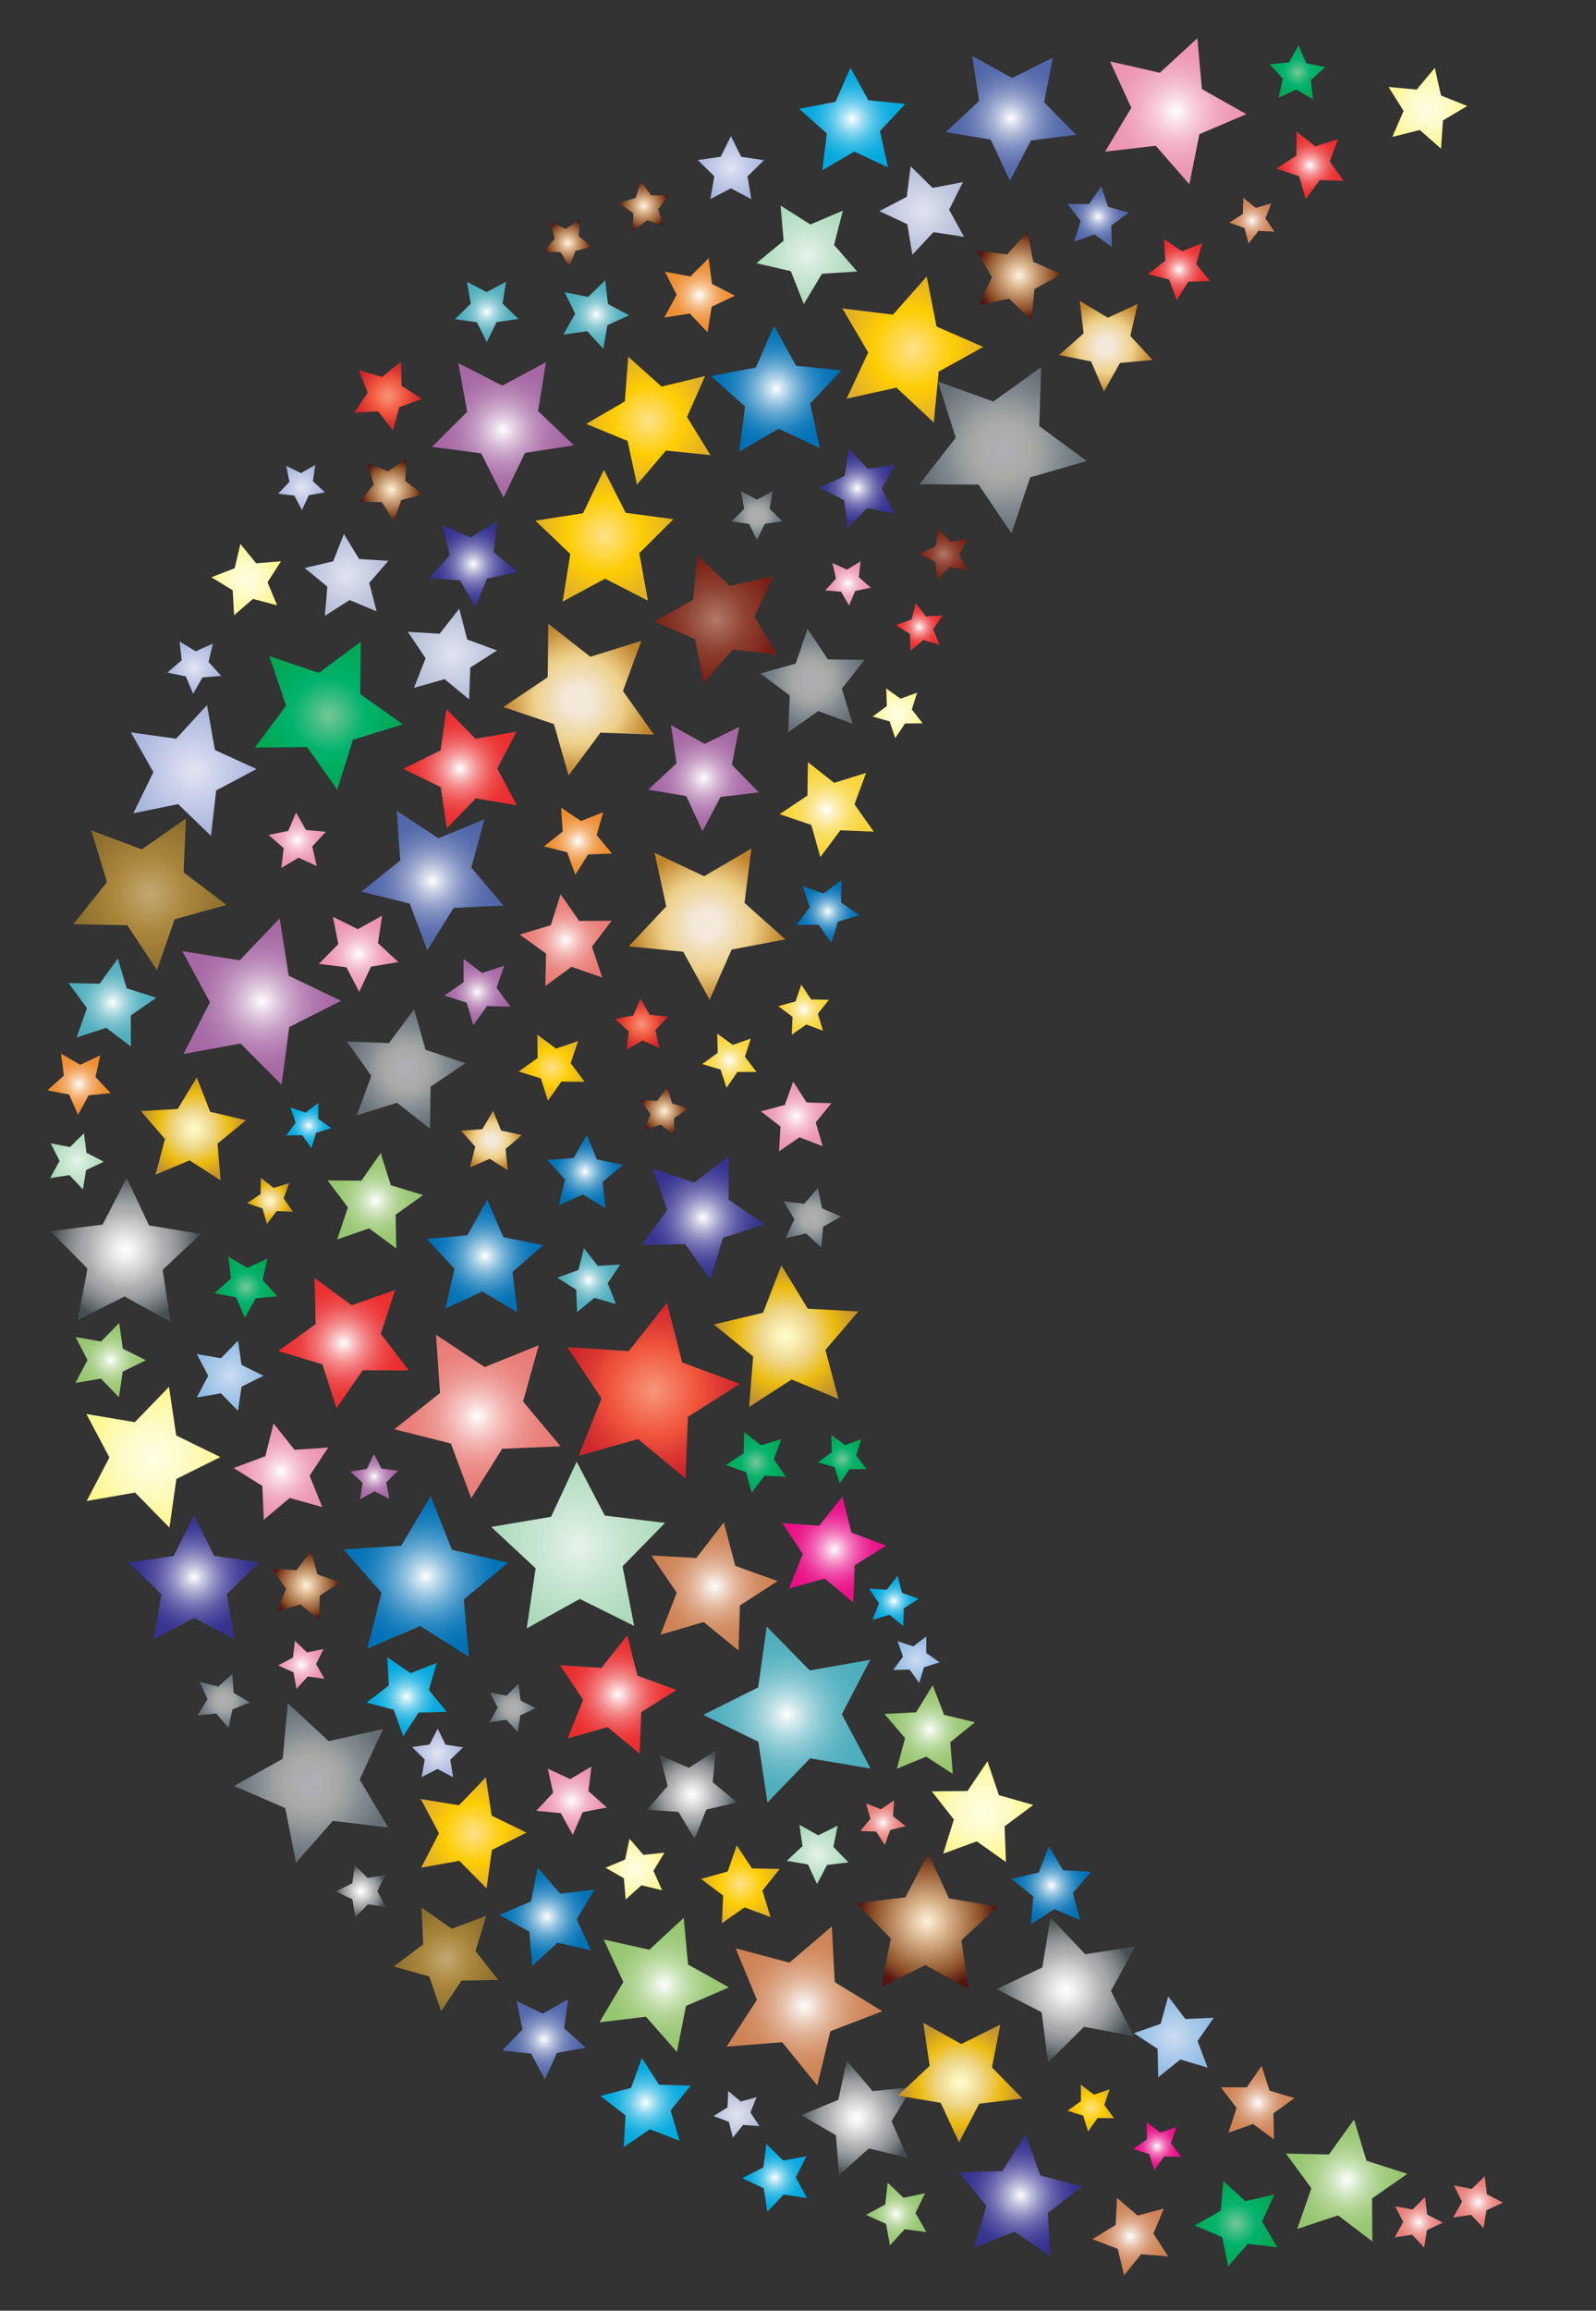<?xml version="1.0" encoding="utf-8"?>

<!DOCTYPE svg PUBLIC "-//W3C//DTD SVG 1.1//EN" "http://www.w3.org/Graphics/SVG/1.1/DTD/svg11.dtd">
<svg version="1.1" id="Layer_1" xmlns="http://www.w3.org/2000/svg" xmlns:xlink="http://www.w3.org/1999/xlink" x="0px" y="0px"
	 viewBox="0 0 1129.237 1634.006" enable-background="new 0 0 1129.237 1634.006" xml:space="preserve">
<rect x="0" y="0" width="1129.237" height="1634.006" fill="#333333" stroke="none"/>
<g>
	<g>
		<radialGradient id="SVGID_1_" cx="232.634" cy="506.14" r="52.402" gradientUnits="userSpaceOnUse">
			<stop  offset="0" style="stop-color:#77C697"/>
			<stop  offset="0.257" style="stop-color:#38BC80"/>
			<stop  offset="0.5" style="stop-color:#00B36C"/>
			<stop  offset="0.543" style="stop-color:#00B269"/>
			<stop  offset="1" style="stop-color:#00A652"/>
		</radialGradient>
		<polygon fill="url(#SVGID_1_)" points="238.627,558.534 217.266,528.267 180.224,528.705 202.408,499.037 190.545,463.943 
			225.616,475.873 255.327,453.746 254.818,490.788 285.043,512.206 249.657,523.169 		"/>
		<radialGradient id="SVGID_2_" cx="568.605" cy="713.979" r="17.798" gradientUnits="userSpaceOnUse">
			<stop  offset="0" style="stop-color:#FFFFFF"/>
			<stop  offset="0.14" style="stop-color:#FDF4CC"/>
			<stop  offset="0.286" style="stop-color:#FCEA9F"/>
			<stop  offset="0.433" style="stop-color:#FAE279"/>
			<stop  offset="0.578" style="stop-color:#F9DC5C"/>
			<stop  offset="0.722" style="stop-color:#F9D848"/>
			<stop  offset="0.864" style="stop-color:#F8D53B"/>
			<stop  offset="1" style="stop-color:#F8D437"/>
		</radialGradient>
		<polygon fill="url(#SVGID_2_)" points="566.964,696.27 573.906,706.771 586.492,707.006 578.649,716.853 582.315,728.896 
			570.527,724.48 560.206,731.688 560.763,719.112 550.719,711.524 562.851,708.167 		"/>
		<radialGradient id="SVGID_3_" cx="337.774" cy="701.458" r="23.359" gradientUnits="userSpaceOnUse">
			<stop  offset="0" style="stop-color:#FFFFFF"/>
			<stop  offset="0.049" style="stop-color:#F6F0F6"/>
			<stop  offset="0.199" style="stop-color:#DEC6DD"/>
			<stop  offset="0.352" style="stop-color:#CAA4C8"/>
			<stop  offset="0.508" style="stop-color:#BA89B8"/>
			<stop  offset="0.665" style="stop-color:#AF76AD"/>
			<stop  offset="0.828" style="stop-color:#A86BA6"/>
			<stop  offset="1" style="stop-color:#A667A4"/>
		</radialGradient>
		<polygon fill="url(#SVGID_3_)" points="314.448,703.996 328.015,694.58 327.95,678.067 341.097,688.06 356.783,682.896 
			351.341,698.487 361.1,711.809 344.589,711.452 334.935,724.85 330.173,709.037 		"/>
		<radialGradient id="SVGID_4_" cx="556.197" cy="944.908" r="50.591" gradientUnits="userSpaceOnUse">
			<stop  offset="0" style="stop-color:#FFFBCC"/>
			<stop  offset="0.115" style="stop-color:#FBF2BB"/>
			<stop  offset="0.341" style="stop-color:#F0D98E"/>
			<stop  offset="0.371" style="stop-color:#EED688"/>
			<stop  offset="0.685" style="stop-color:#EBBB10"/>
			<stop  offset="1" style="stop-color:#C3922E"/>
		</radialGradient>
		<polygon fill="url(#SVGID_4_)" points="552.846,894.858 571.533,925.445 607.323,927.392 584.008,954.616 593.217,989.257 
			560.12,975.495 530.02,994.958 532.881,959.228 505.07,936.616 539.934,928.296 		"/>
		<radialGradient id="SVGID_5_" cx="516.066" cy="750.087" r="19.19" gradientUnits="userSpaceOnUse">
			<stop  offset="0" style="stop-color:#FFFFFF"/>
			<stop  offset="0.14" style="stop-color:#FDF4CC"/>
			<stop  offset="0.286" style="stop-color:#FCEA9F"/>
			<stop  offset="0.433" style="stop-color:#FAE279"/>
			<stop  offset="0.578" style="stop-color:#F9DC5C"/>
			<stop  offset="0.722" style="stop-color:#F9D848"/>
			<stop  offset="0.864" style="stop-color:#F8D53B"/>
			<stop  offset="1" style="stop-color:#F8D437"/>
		</radialGradient>
		<polygon fill="url(#SVGID_5_)" points="535.293,758.073 521.726,758.067 514.029,769.24 509.843,756.334 496.838,752.467 
			507.818,744.497 507.478,730.934 518.45,738.914 531.245,734.399 527.046,747.3 		"/>
		<radialGradient id="SVGID_6_" cx="497.763" cy="550.274" r="38.34" gradientUnits="userSpaceOnUse">
			<stop  offset="0" style="stop-color:#FFFFFF"/>
			<stop  offset="0.049" style="stop-color:#F6F0F6"/>
			<stop  offset="0.199" style="stop-color:#DEC6DD"/>
			<stop  offset="0.352" style="stop-color:#CAA4C8"/>
			<stop  offset="0.508" style="stop-color:#BA89B8"/>
			<stop  offset="0.665" style="stop-color:#AF76AD"/>
			<stop  offset="0.828" style="stop-color:#A86BA6"/>
			<stop  offset="1" style="stop-color:#A667A4"/>
		</radialGradient>
		<polygon fill="url(#SVGID_6_)" points="458.625,558.383 478.672,539.798 474.727,512.748 498.597,526.071 523.104,513.96 
			517.81,540.779 536.901,560.344 509.759,563.596 497.05,587.799 485.57,562.99 		"/>
		<radialGradient id="SVGID_7_" cx="276.802" cy="346.392" r="22.1" gradientUnits="userSpaceOnUse">
			<stop  offset="0" style="stop-color:#FFF2DB"/>
			<stop  offset="0.309" style="stop-color:#D7B189"/>
			<stop  offset="0.751" style="stop-color:#92562D"/>
			<stop  offset="0.781" style="stop-color:#8D5027"/>
			<stop  offset="1" style="stop-color:#541513"/>
		</radialGradient>
		<polygon fill="url(#SVGID_7_)" points="278.658,368.341 270.183,355.2 254.553,354.731 264.432,342.61 260.048,327.6 
			274.629,333.25 287.55,324.442 286.681,340.055 299.051,349.622 283.934,353.621 		"/>
		<radialGradient id="SVGID_8_" cx="174.2" cy="409.845" r="24.916" gradientUnits="userSpaceOnUse">
			<stop  offset="0.006" style="stop-color:#FFFDE3"/>
			<stop  offset="0.449" style="stop-color:#FFFBC8"/>
			<stop  offset="1" style="stop-color:#FFF78F"/>
		</radialGradient>
		<polygon fill="url(#SVGID_8_)" points="165.622,435.03 164.636,417.403 149.557,408.222 166.017,401.838 170.09,384.66 
			181.247,398.341 198.843,396.906 189.279,411.745 196.082,428.036 179.013,423.526 		"/>
		<radialGradient id="SVGID_9_" cx="137.484" cy="472.15" r="18.761" gradientUnits="userSpaceOnUse">
			<stop  offset="0.006" style="stop-color:#E2E5F4"/>
			<stop  offset="0.449" style="stop-color:#C7CEE9"/>
			<stop  offset="1" style="stop-color:#A8B5DC"/>
		</radialGradient>
		<polygon fill="url(#SVGID_9_)" points="150.626,455.12 147.575,468.088 156.528,477.954 143.252,479.059 136.636,490.623 
			131.482,478.338 118.44,475.619 128.531,466.921 127.086,453.677 138.477,460.586 		"/>
		<radialGradient id="SVGID_10_" cx="245.183" cy="406.549" r="29.308" gradientUnits="userSpaceOnUse">
			<stop  offset="0" style="stop-color:#E1E4EF"/>
			<stop  offset="0.5" style="stop-color:#CBD1E4"/>
			<stop  offset="1" style="stop-color:#B4BED8"/>
		</radialGradient>
		<polygon fill="url(#SVGID_10_)" points="274.82,396.553 261.245,412.274 266.5,432.369 247.354,424.317 229.867,435.525 
			231.608,414.827 215.546,401.659 235.768,396.92 243.328,377.574 254.085,395.342 		"/>
		<radialGradient id="SVGID_11_" cx="416.559" cy="905.302" r="22.433" gradientUnits="userSpaceOnUse">
			<stop  offset="0" style="stop-color:#FFFFFF"/>
			<stop  offset="0.117" style="stop-color:#D6ECEF"/>
			<stop  offset="0.257" style="stop-color:#ACD9E0"/>
			<stop  offset="0.399" style="stop-color:#8AC9D3"/>
			<stop  offset="0.543" style="stop-color:#6FBDC9"/>
			<stop  offset="0.69" style="stop-color:#5CB4C2"/>
			<stop  offset="0.84" style="stop-color:#51AFBD"/>
			<stop  offset="1" style="stop-color:#4DADBC"/>
		</radialGradient>
		<polygon fill="url(#SVGID_11_)" points="438.815,894.196 429.961,907.376 435.8,922.141 420.529,917.794 408.29,927.91 
			407.706,912.043 394.303,903.529 409.213,898.07 413.168,882.693 422.968,895.186 		"/>
		<radialGradient id="SVGID_12_" cx="600.041" cy="412.629" r="15.862" gradientUnits="userSpaceOnUse">
			<stop  offset="0" style="stop-color:#FFFFFF"/>
			<stop  offset="0.018" style="stop-color:#FEFBFC"/>
			<stop  offset="0.218" style="stop-color:#F8D6E2"/>
			<stop  offset="0.418" style="stop-color:#F3B9CD"/>
			<stop  offset="0.617" style="stop-color:#EFA5BE"/>
			<stop  offset="0.812" style="stop-color:#ED98B5"/>
			<stop  offset="1" style="stop-color:#EC94B2"/>
		</radialGradient>
		<polygon fill="url(#SVGID_12_)" points="588.982,398.178 599.243,402.832 608.895,397.019 607.638,408.216 616.15,415.598 
			605.113,417.864 600.722,428.24 595.157,418.443 583.931,417.474 591.529,409.153 		"/>
		<radialGradient id="SVGID_13_" cx="885.779" cy="156.066" r="16.07" gradientUnits="userSpaceOnUse">
			<stop  offset="0" style="stop-color:#FFFFFF"/>
			<stop  offset="0.101" style="stop-color:#F5E6DD"/>
			<stop  offset="0.242" style="stop-color:#E9C8B3"/>
			<stop  offset="0.388" style="stop-color:#DFAE91"/>
			<stop  offset="0.534" style="stop-color:#D89B76"/>
			<stop  offset="0.684" style="stop-color:#D28D63"/>
			<stop  offset="0.837" style="stop-color:#CF8558"/>
			<stop  offset="1" style="stop-color:#CE8254"/>
		</radialGradient>
		<polygon fill="url(#SVGID_13_)" points="869.812,157.442 879.354,151.258 879.668,139.893 888.498,147.056 899.404,143.844 
			895.32,154.455 901.746,163.834 890.392,163.229 883.457,172.239 880.524,161.254 		"/>
		<radialGradient id="SVGID_14_" cx="106.114" cy="632.461" r="53.922" gradientUnits="userSpaceOnUse">
			<stop  offset="0" style="stop-color:#C4A873"/>
			<stop  offset="0.5" style="stop-color:#AA863B"/>
			<stop  offset="1" style="stop-color:#8C6F2D"/>
		</radialGradient>
		<polygon fill="url(#SVGID_14_)" points="111.075,686.112 90.053,654.29 51.921,653.566 75.69,623.74 64.594,587.251 
			100.305,600.639 131.58,578.811 129.882,616.912 160.307,639.91 123.546,650.07 		"/>
		<radialGradient id="SVGID_15_" cx="427.652" cy="378.816" r="47.733" gradientUnits="userSpaceOnUse">
			<stop  offset="0" style="stop-color:#FCF3DD"/>
			<stop  offset="0" style="stop-color:#FDEDC1"/>
			<stop  offset="0" style="stop-color:#FFE18A"/>
			<stop  offset="0.551" style="stop-color:#FFCD03"/>
			<stop  offset="0.668" style="stop-color:#F7C50D"/>
			<stop  offset="1" style="stop-color:#E2B124"/>
		</radialGradient>
		<polygon fill="url(#SVGID_15_)" points="458.455,424.769 428.103,409.229 398.094,425.423 403.493,391.754 378.819,368.218 
			412.509,362.949 427.268,332.209 442.69,362.622 476.486,367.159 452.327,391.224 		"/>
		<radialGradient id="SVGID_16_" cx="818.647" cy="1517.789" r="16.933" gradientUnits="userSpaceOnUse">
			<stop  offset="0" style="stop-color:#FFFFFF"/>
			<stop  offset="0.114" style="stop-color:#FAC8E4"/>
			<stop  offset="0.234" style="stop-color:#F697CC"/>
			<stop  offset="0.356" style="stop-color:#F26DB7"/>
			<stop  offset="0.479" style="stop-color:#EF4BA6"/>
			<stop  offset="0.604" style="stop-color:#ED3099"/>
			<stop  offset="0.731" style="stop-color:#EB1D8F"/>
			<stop  offset="0.861" style="stop-color:#EA128A"/>
			<stop  offset="1" style="stop-color:#EA0E88"/>
		</radialGradient>
		<polygon fill="url(#SVGID_16_)" points="816.673,1534.727 813.144,1523.289 801.72,1519.712 811.508,1512.82 811.379,1500.851 
			820.958,1508.03 832.303,1504.209 828.435,1515.537 835.574,1525.146 823.605,1524.968 		"/>
		<radialGradient id="SVGID_17_" cx="337.778" cy="1001.676" r="58.288" gradientUnits="userSpaceOnUse">
			<stop  offset="0" style="stop-color:#FFFFFF"/>
			<stop  offset="0.002" style="stop-color:#FFFEFE"/>
			<stop  offset="0.16" style="stop-color:#F8D6D5"/>
			<stop  offset="0.32" style="stop-color:#F3B6B3"/>
			<stop  offset="0.483" style="stop-color:#EE9C98"/>
			<stop  offset="0.649" style="stop-color:#EB8A85"/>
			<stop  offset="0.819" style="stop-color:#EA7F7A"/>
			<stop  offset="1" style="stop-color:#E97B76"/>
		</radialGradient>
		<polygon fill="url(#SVGID_17_)" points="278.983,1010.721 311.312,985.072 308.511,943.9 342.894,966.721 381.185,951.334 
			370.107,991.086 396.573,1022.749 355.343,1024.497 333.408,1059.452 319.006,1020.78 		"/>
		<radialGradient id="SVGID_18_" cx="384.86" cy="1442.141" r="28.914" gradientUnits="userSpaceOnUse">
			<stop  offset="0" style="stop-color:#FFFFFF"/>
			<stop  offset="0.11" style="stop-color:#D9DEEC"/>
			<stop  offset="0.251" style="stop-color:#AFB9D8"/>
			<stop  offset="0.394" style="stop-color:#8D9BC7"/>
			<stop  offset="0.539" style="stop-color:#7284BA"/>
			<stop  offset="0.687" style="stop-color:#5F73B0"/>
			<stop  offset="0.839" style="stop-color:#5469AB"/>
			<stop  offset="1" style="stop-color:#5066A9"/>
		</radialGradient>
		<polygon fill="url(#SVGID_18_)" points="401.973,1413.809 399.142,1434.211 414.344,1448.109 394.066,1451.721 385.545,1470.474 
			375.844,1452.304 355.376,1449.995 369.658,1435.154 365.529,1414.975 384.058,1423.972 		"/>
		<radialGradient id="SVGID_19_" cx="78.32" cy="961.821" r="25.622" gradientUnits="userSpaceOnUse">
			<stop  offset="0" style="stop-color:#FFFFFF"/>
			<stop  offset="0.024" style="stop-color:#FAFCF8"/>
			<stop  offset="0.177" style="stop-color:#DBECCE"/>
			<stop  offset="0.334" style="stop-color:#C2DEAC"/>
			<stop  offset="0.492" style="stop-color:#AFD391"/>
			<stop  offset="0.653" style="stop-color:#A1CC7E"/>
			<stop  offset="0.818" style="stop-color:#99C773"/>
			<stop  offset="0.994" style="stop-color:#96C66F"/>
		</radialGradient>
		<polygon fill="url(#SVGID_19_)" points="53.332,977.922 61.92,961.737 53.455,945.486 71.502,948.652 84.341,935.58 
			86.908,953.722 103.308,961.893 86.846,969.94 84.143,988.062 71.403,974.893 		"/>
		<radialGradient id="SVGID_20_" cx="584.924" cy="572.528" r="33.446" gradientUnits="userSpaceOnUse">
			<stop  offset="0" style="stop-color:#FFFFFF"/>
			<stop  offset="0.14" style="stop-color:#FDF4CC"/>
			<stop  offset="0.286" style="stop-color:#FCEA9F"/>
			<stop  offset="0.433" style="stop-color:#FAE279"/>
			<stop  offset="0.578" style="stop-color:#F9DC5C"/>
			<stop  offset="0.722" style="stop-color:#F9D848"/>
			<stop  offset="0.864" style="stop-color:#F8D53B"/>
			<stop  offset="1" style="stop-color:#F8D437"/>
		</radialGradient>
		<polygon fill="url(#SVGID_20_)" points="618.229,588.101 594.595,587.172 580.431,606.115 574.011,583.35 551.619,575.733 
			571.285,562.592 571.61,538.942 590.185,553.586 612.778,546.586 604.591,568.777 		"/>
		<radialGradient id="SVGID_21_" cx="469.961" cy="1403.631" r="46.606" gradientUnits="userSpaceOnUse">
			<stop  offset="0" style="stop-color:#FFFFFF"/>
			<stop  offset="0.024" style="stop-color:#FAFCF8"/>
			<stop  offset="0.177" style="stop-color:#DBECCE"/>
			<stop  offset="0.334" style="stop-color:#C2DEAC"/>
			<stop  offset="0.492" style="stop-color:#AFD391"/>
			<stop  offset="0.653" style="stop-color:#A1CC7E"/>
			<stop  offset="0.818" style="stop-color:#99C773"/>
			<stop  offset="0.994" style="stop-color:#96C66F"/>
		</radialGradient>
		<polygon fill="url(#SVGID_21_)" points="483.741,1356.243 486.841,1389.228 515.772,1405.374 485.359,1418.516 478.943,1451.02 
			457.046,1426.156 424.151,1430.099 441.031,1401.591 427.116,1371.523 459.445,1378.768 		"/>
		<radialGradient id="SVGID_22_" cx="563.288" cy="789.5" r="24.786" gradientUnits="userSpaceOnUse">
			<stop  offset="0" style="stop-color:#FFFFFF"/>
			<stop  offset="0.018" style="stop-color:#FEFBFC"/>
			<stop  offset="0.218" style="stop-color:#F8D6E2"/>
			<stop  offset="0.418" style="stop-color:#F3B9CD"/>
			<stop  offset="0.617" style="stop-color:#EFA5BE"/>
			<stop  offset="0.812" style="stop-color:#ED98B5"/>
			<stop  offset="1" style="stop-color:#EC94B2"/>
		</radialGradient>
		<polygon fill="url(#SVGID_22_)" points="551.23,814.117 552.206,796.606 538.334,785.875 555.29,781.392 561.209,764.884 
			570.712,779.624 588.242,780.152 577.16,793.745 582.075,810.58 565.722,804.24 		"/>
		<radialGradient id="SVGID_23_" cx="570.859" cy="180.168" r="35.261" gradientUnits="userSpaceOnUse">
			<stop  offset="0.006" style="stop-color:#E6F3E9"/>
			<stop  offset="0.449" style="stop-color:#C9E6D2"/>
			<stop  offset="1" style="stop-color:#ACDABB"/>
		</radialGradient>
		<polygon fill="url(#SVGID_23_)" points="596.36,148.958 590.129,173.165 606.537,192.021 581.59,193.575 568.726,215.007 
			559.539,191.761 535.181,186.15 554.451,170.229 552.26,145.329 573.356,158.736 		"/>
		<radialGradient id="SVGID_24_" cx="213.195" cy="1177.3" r="16.68" gradientUnits="userSpaceOnUse">
			<stop  offset="0" style="stop-color:#FFFFFF"/>
			<stop  offset="0.018" style="stop-color:#FEFBFC"/>
			<stop  offset="0.218" style="stop-color:#F8D6E2"/>
			<stop  offset="0.418" style="stop-color:#F3B9CD"/>
			<stop  offset="0.617" style="stop-color:#EFA5BE"/>
			<stop  offset="0.812" style="stop-color:#ED98B5"/>
			<stop  offset="1" style="stop-color:#EC94B2"/>
		</radialGradient>
		<polygon fill="url(#SVGID_24_)" points="208.64,1160.294 217.21,1168.522 228.847,1166.128 223.669,1176.821 229.542,1187.149 
			217.773,1185.528 209.766,1194.306 207.669,1182.611 196.847,1177.708 207.322,1172.101 		"/>
		<radialGradient id="SVGID_25_" cx="634.102" cy="1565.662" r="21.791" gradientUnits="userSpaceOnUse">
			<stop  offset="0" style="stop-color:#FFFFFF"/>
			<stop  offset="0.024" style="stop-color:#FAFCF8"/>
			<stop  offset="0.177" style="stop-color:#DBECCE"/>
			<stop  offset="0.334" style="stop-color:#C2DEAC"/>
			<stop  offset="0.492" style="stop-color:#AFD391"/>
			<stop  offset="0.653" style="stop-color:#A1CC7E"/>
			<stop  offset="0.818" style="stop-color:#99C773"/>
			<stop  offset="0.994" style="stop-color:#96C66F"/>
		</radialGradient>
		<polygon fill="url(#SVGID_25_)" points="628.052,1543.457 639.281,1554.163 654.466,1550.983 647.754,1564.97 655.471,1578.43 
			640.094,1576.368 629.678,1587.867 626.887,1572.606 612.732,1566.253 626.384,1558.882 		"/>
		<radialGradient id="SVGID_26_" cx="108.511" cy="1030.5" r="48.594" gradientUnits="userSpaceOnUse">
			<stop  offset="0.006" style="stop-color:#FFFDE3"/>
			<stop  offset="0.449" style="stop-color:#FFFBC8"/>
			<stop  offset="1" style="stop-color:#FFF78F"/>
		</radialGradient>
		<polygon fill="url(#SVGID_26_)" points="119.571,980.728 124.683,1015.102 155.899,1030.378 124.786,1045.863 119.904,1080.272 
			95.563,1055.467 61.33,1061.457 77.399,1030.642 61.124,999.935 95.396,1005.695 		"/>
		<radialGradient id="SVGID_27_" cx="287.7" cy="1199.894" r="28.136" gradientUnits="userSpaceOnUse">
			<stop  offset="0" style="stop-color:#FFFFFF"/>
			<stop  offset="0.021" style="stop-color:#F4FBFE"/>
			<stop  offset="0.135" style="stop-color:#BCE8F6"/>
			<stop  offset="0.254" style="stop-color:#8AD7F0"/>
			<stop  offset="0.373" style="stop-color:#5FC9EA"/>
			<stop  offset="0.493" style="stop-color:#3DBDE6"/>
			<stop  offset="0.615" style="stop-color:#22B4E2"/>
			<stop  offset="0.738" style="stop-color:#0FADE0"/>
			<stop  offset="0.865" style="stop-color:#04A9DE"/>
			<stop  offset="1" style="stop-color:#00A8DE"/>
		</radialGradient>
		<polygon fill="url(#SVGID_27_)" points="259.373,1204.011 275.119,1191.828 274.009,1171.951 290.461,1183.161 309.023,1175.964 
			303.446,1195.074 316.027,1210.503 296.128,1211.104 285.342,1227.838 278.621,1209.098 		"/>
		<radialGradient id="SVGID_28_" cx="590.273" cy="1095.732" r="37.084" gradientUnits="userSpaceOnUse">
			<stop  offset="0" style="stop-color:#FFFFFF"/>
			<stop  offset="0.114" style="stop-color:#FAC8E4"/>
			<stop  offset="0.234" style="stop-color:#F697CC"/>
			<stop  offset="0.356" style="stop-color:#F26DB7"/>
			<stop  offset="0.479" style="stop-color:#EF4BA6"/>
			<stop  offset="0.604" style="stop-color:#ED3099"/>
			<stop  offset="0.731" style="stop-color:#EB1D8F"/>
			<stop  offset="0.861" style="stop-color:#EA128A"/>
			<stop  offset="1" style="stop-color:#EA0E88"/>
		</radialGradient>
		<polygon fill="url(#SVGID_28_)" points="596.041,1058.323 602.428,1083.789 627.028,1092.966 604.781,1106.91 603.656,1133.141 
			583.52,1116.292 558.224,1123.328 568.026,1098.97 553.518,1077.087 579.712,1078.883 		"/>
		<radialGradient id="SVGID_29_" cx="720.97" cy="194.921" r="30.648" gradientUnits="userSpaceOnUse">
			<stop  offset="0" style="stop-color:#FFF2DB"/>
			<stop  offset="0.309" style="stop-color:#D7B189"/>
			<stop  offset="0.751" style="stop-color:#92562D"/>
			<stop  offset="0.781" style="stop-color:#8D5027"/>
			<stop  offset="1" style="stop-color:#541513"/>
		</radialGradient>
		<polygon fill="url(#SVGID_29_)" points="692.544,215.782 701.851,196.064 690.883,177.218 712.513,179.976 727.047,163.722 
			731.108,185.145 751.058,193.945 731.938,204.427 729.733,226.12 713.856,211.175 		"/>
		<radialGradient id="SVGID_30_" cx="264.775" cy="1044.182" r="16.404" gradientUnits="userSpaceOnUse">
			<stop  offset="0" style="stop-color:#FFFFFF"/>
			<stop  offset="0.049" style="stop-color:#F6F0F6"/>
			<stop  offset="0.199" style="stop-color:#DEC6DD"/>
			<stop  offset="0.352" style="stop-color:#CAA4C8"/>
			<stop  offset="0.508" style="stop-color:#BA89B8"/>
			<stop  offset="0.665" style="stop-color:#AF76AD"/>
			<stop  offset="0.828" style="stop-color:#A86BA6"/>
			<stop  offset="1" style="stop-color:#A667A4"/>
		</radialGradient>
		<polygon fill="url(#SVGID_30_)" points="264.554,1028.146 269.925,1038.547 281.538,1040.02 273.305,1048.342 275.493,1059.842 
			265.034,1054.584 254.774,1060.219 256.542,1048.647 248.012,1040.629 259.565,1038.735 		"/>
		<radialGradient id="SVGID_31_" cx="655.886" cy="1358.693" r="48.96" gradientUnits="userSpaceOnUse">
			<stop  offset="0" style="stop-color:#FFF2DB"/>
			<stop  offset="0.309" style="stop-color:#D7B189"/>
			<stop  offset="0.751" style="stop-color:#92562D"/>
			<stop  offset="0.781" style="stop-color:#8D5027"/>
			<stop  offset="1" style="stop-color:#541513"/>
		</radialGradient>
		<polygon fill="url(#SVGID_31_)" points="623.515,1405.055 630.282,1370.81 605.908,1345.821 640.568,1341.675 656.802,1310.772 
			671.456,1342.454 705.864,1348.344 680.26,1372.071 685.291,1406.614 654.813,1389.596 		"/>
		<radialGradient id="SVGID_32_" cx="305.926" cy="622.649" r="49.791" gradientUnits="userSpaceOnUse">
			<stop  offset="0" style="stop-color:#FFFFFF"/>
			<stop  offset="0.11" style="stop-color:#D9DEEC"/>
			<stop  offset="0.251" style="stop-color:#AFB9D8"/>
			<stop  offset="0.394" style="stop-color:#8D9BC7"/>
			<stop  offset="0.539" style="stop-color:#7284BA"/>
			<stop  offset="0.687" style="stop-color:#5F73B0"/>
			<stop  offset="0.839" style="stop-color:#5469AB"/>
			<stop  offset="1" style="stop-color:#5066A9"/>
		</radialGradient>
		<polygon fill="url(#SVGID_32_)" points="255.67,630.522 283.204,608.496 280.668,573.327 310.125,592.707 342.788,579.428 
			333.46,613.431 356.183,640.393 320.961,642.029 302.34,671.971 289.901,638.978 		"/>
		<radialGradient id="SVGID_33_" cx="743.873" cy="1333.237" r="27.806" gradientUnits="userSpaceOnUse">
			<stop  offset="0" style="stop-color:#FFFFFF"/>
			<stop  offset="0.11" style="stop-color:#CBE2F0"/>
			<stop  offset="0.239" style="stop-color:#96C5E1"/>
			<stop  offset="0.37" style="stop-color:#68ABD3"/>
			<stop  offset="0.499" style="stop-color:#4396C8"/>
			<stop  offset="0.628" style="stop-color:#2586C0"/>
			<stop  offset="0.755" style="stop-color:#117ABA"/>
			<stop  offset="0.879" style="stop-color:#0473B6"/>
			<stop  offset="1" style="stop-color:#0071B5"/>
		</radialGradient>
		<polygon fill="url(#SVGID_33_)" points="742.065,1305.737 752.309,1322.567 771.981,1323.669 759.14,1338.612 764.171,1357.662 
			745.991,1350.067 729.428,1360.738 731.033,1341.101 715.766,1328.647 734.938,1324.105 		"/>
		<radialGradient id="SVGID_34_" cx="162.834" cy="972.888" r="24.204" gradientUnits="userSpaceOnUse">
			<stop  offset="0" style="stop-color:#CCDDF2"/>
			<stop  offset="0.5" style="stop-color:#ACCAEA"/>
			<stop  offset="0.572" style="stop-color:#A7C8E9"/>
			<stop  offset="1" style="stop-color:#90BBE4"/>
		</radialGradient>
		<polygon fill="url(#SVGID_34_)" points="168.39,997.689 156.311,985.28 139.241,988.195 147.31,972.873 139.263,957.54 
			156.328,960.479 168.424,948.087 170.903,965.226 186.426,972.901 170.892,980.554 		"/>
		<radialGradient id="SVGID_35_" cx="556.773" cy="1212.464" r="60.723" gradientUnits="userSpaceOnUse">
			<stop  offset="0" style="stop-color:#FFFFFF"/>
			<stop  offset="0.117" style="stop-color:#D6ECEF"/>
			<stop  offset="0.257" style="stop-color:#ACD9E0"/>
			<stop  offset="0.399" style="stop-color:#8AC9D3"/>
			<stop  offset="0.543" style="stop-color:#6FBDC9"/>
			<stop  offset="0.69" style="stop-color:#5CB4C2"/>
			<stop  offset="0.84" style="stop-color:#51AFBD"/>
			<stop  offset="1" style="stop-color:#4DADBC"/>
		</radialGradient>
		<polygon fill="url(#SVGID_35_)" points="615.694,1173.745 595.638,1212.258 615.994,1250.615 573.167,1243.441 542.978,1274.654 
			536.567,1231.706 497.553,1212.64 536.417,1193.271 542.494,1150.275 572.925,1181.252 		"/>
		<radialGradient id="SVGID_36_" cx="137.056" cy="544.834" r="45.348" gradientUnits="userSpaceOnUse">
			<stop  offset="0.006" style="stop-color:#E2E5F4"/>
			<stop  offset="0.449" style="stop-color:#C7CEE9"/>
			<stop  offset="1" style="stop-color:#A8B5DC"/>
		</radialGradient>
		<polygon fill="url(#SVGID_36_)" points="94.372,575.074 108.53,546.031 92.632,517.902 124.629,522.393 146.468,498.581 
			152.085,530.399 181.48,543.811 152.954,558.985 149.283,591.087 126.036,568.646 		"/>
		<radialGradient id="SVGID_37_" cx="578.473" cy="1311.357" r="21.416" gradientUnits="userSpaceOnUse">
			<stop  offset="0.006" style="stop-color:#E6F3E9"/>
			<stop  offset="0.449" style="stop-color:#C9E6D2"/>
			<stop  offset="1" style="stop-color:#ACDABB"/>
		</radialGradient>
		<polygon fill="url(#SVGID_37_)" points="565.618,1290.395 578.947,1297.842 592.638,1291.083 589.674,1306.061 600.333,1316.994 
			585.172,1318.803 578.069,1332.318 571.662,1318.459 556.614,1315.88 567.815,1305.504 		"/>
		<radialGradient id="SVGID_38_" cx="548.116" cy="1540.026" r="23.457" gradientUnits="userSpaceOnUse">
			<stop  offset="0" style="stop-color:#FFFFFF"/>
			<stop  offset="0.021" style="stop-color:#F4FBFE"/>
			<stop  offset="0.135" style="stop-color:#BCE8F6"/>
			<stop  offset="0.254" style="stop-color:#8AD7F0"/>
			<stop  offset="0.373" style="stop-color:#5FC9EA"/>
			<stop  offset="0.493" style="stop-color:#3DBDE6"/>
			<stop  offset="0.615" style="stop-color:#22B4E2"/>
			<stop  offset="0.738" style="stop-color:#0FADE0"/>
			<stop  offset="0.865" style="stop-color:#04A9DE"/>
			<stop  offset="1" style="stop-color:#00A8DE"/>
		</radialGradient>
		<polygon fill="url(#SVGID_38_)" points="542.264,1516.043 554.132,1527.861 570.594,1524.784 563.023,1539.722 571.036,1554.428 
			554.489,1551.843 542.979,1564.009 540.324,1547.473 525.197,1540.286 540.103,1532.651 		"/>
		<radialGradient id="SVGID_39_" cx="198.805" cy="1040.61" r="33.758" gradientUnits="userSpaceOnUse">
			<stop  offset="0" style="stop-color:#FFFFFF"/>
			<stop  offset="0.018" style="stop-color:#FEFBFC"/>
			<stop  offset="0.218" style="stop-color:#F8D6E2"/>
			<stop  offset="0.418" style="stop-color:#F3B9CD"/>
			<stop  offset="0.617" style="stop-color:#EFA5BE"/>
			<stop  offset="0.812" style="stop-color:#ED98B5"/>
			<stop  offset="1" style="stop-color:#EC94B2"/>
		</radialGradient>
		<polygon fill="url(#SVGID_39_)" points="232.261,1023.611 219.066,1043.54 228.003,1065.708 204.971,1059.318 186.65,1074.668 
			185.61,1050.789 165.35,1038.107 187.739,1029.74 193.539,1006.552 208.416,1025.26 		"/>
		<radialGradient id="SVGID_40_" cx="889.831" cy="1486.884" r="26.024" gradientUnits="userSpaceOnUse">
			<stop  offset="0" style="stop-color:#FFFFFF"/>
			<stop  offset="0.101" style="stop-color:#F5E6DD"/>
			<stop  offset="0.242" style="stop-color:#E9C8B3"/>
			<stop  offset="0.388" style="stop-color:#DFAE91"/>
			<stop  offset="0.534" style="stop-color:#D89B76"/>
			<stop  offset="0.684" style="stop-color:#D28D63"/>
			<stop  offset="0.837" style="stop-color:#CF8558"/>
			<stop  offset="1" style="stop-color:#CE8254"/>
		</radialGradient>
		<polygon fill="url(#SVGID_40_)" points="892.613,1460.906 898.272,1478.413 915.901,1483.676 901,1494.468 901.443,1512.861 
			886.574,1502.024 869.218,1508.129 874.93,1490.639 863.761,1476.019 882.159,1476.047 		"/>
		<radialGradient id="SVGID_41_" cx="362.665" cy="1207.749" r="16.619" gradientUnits="userSpaceOnUse">
			<stop  offset="0.006" style="stop-color:#AEB0B7"/>
			<stop  offset="0.316" style="stop-color:#AAAAA8"/>
			<stop  offset="0.354" style="stop-color:#A9A9A6"/>
			<stop  offset="0.5" style="stop-color:#9A9E9E"/>
			<stop  offset="0.674" style="stop-color:#838C92"/>
			<stop  offset="1" style="stop-color:#657076"/>
		</radialGradient>
		<polygon fill="url(#SVGID_41_)" points="378.904,1207.939 368.185,1213.025 366.299,1224.739 358.149,1216.116 346.426,1217.941 
			352.108,1207.526 346.749,1196.941 358.411,1199.126 366.822,1190.759 368.347,1202.525 		"/>
		<radialGradient id="SVGID_42_" cx="709.765" cy="318.402" r="58.929" gradientUnits="userSpaceOnUse">
			<stop  offset="0.006" style="stop-color:#AEB0B7"/>
			<stop  offset="0.316" style="stop-color:#AAAAA8"/>
			<stop  offset="0.354" style="stop-color:#A9A9A6"/>
			<stop  offset="0.5" style="stop-color:#9A9E9E"/>
			<stop  offset="0.674" style="stop-color:#838C92"/>
			<stop  offset="1" style="stop-color:#657076"/>
		</radialGradient>
		<polygon fill="url(#SVGID_42_)" points="715.719,377.15 692.322,342.672 650.656,342.399 676.217,309.493 663.601,269.782 
			702.795,283.923 736.664,259.653 735.326,301.299 768.875,326.01 728.854,337.607 		"/>
		<radialGradient id="SVGID_43_" cx="401.774" cy="171.889" r="16.847" gradientUnits="userSpaceOnUse">
			<stop  offset="0" style="stop-color:#FFF2DB"/>
			<stop  offset="0.309" style="stop-color:#D7B189"/>
			<stop  offset="0.751" style="stop-color:#92562D"/>
			<stop  offset="0.781" style="stop-color:#8D5027"/>
			<stop  offset="1" style="stop-color:#541513"/>
		</radialGradient>
		<polygon fill="url(#SVGID_43_)" points="389.357,157.21 400.397,161.737 410.385,155.209 409.491,167.108 418.787,174.59 
			407.194,177.417 402.95,188.569 396.68,178.417 384.762,177.828 392.479,168.727 		"/>
		<radialGradient id="SVGID_44_" cx="831.87" cy="78.66" r="50.799" gradientUnits="userSpaceOnUse">
			<stop  offset="0" style="stop-color:#FFFFFF"/>
			<stop  offset="0.018" style="stop-color:#FEFBFC"/>
			<stop  offset="0.218" style="stop-color:#F8D6E2"/>
			<stop  offset="0.418" style="stop-color:#F3B9CD"/>
			<stop  offset="0.617" style="stop-color:#EFA5BE"/>
			<stop  offset="0.812" style="stop-color:#ED98B5"/>
			<stop  offset="1" style="stop-color:#EC94B2"/>
		</radialGradient>
		<polygon fill="url(#SVGID_44_)" points="841.496,130.277 817.759,103.084 781.902,107.222 800.429,76.244 785.413,43.42 
			820.6,51.467 847.177,27.043 850.397,62.995 881.839,80.724 848.642,94.896 		"/>
		<radialGradient id="SVGID_45_" cx="79.551" cy="708.951" r="31.082" gradientUnits="userSpaceOnUse">
			<stop  offset="0" style="stop-color:#FFFFFF"/>
			<stop  offset="0.117" style="stop-color:#D6ECEF"/>
			<stop  offset="0.257" style="stop-color:#ACD9E0"/>
			<stop  offset="0.399" style="stop-color:#8AC9D3"/>
			<stop  offset="0.543" style="stop-color:#6FBDC9"/>
			<stop  offset="0.69" style="stop-color:#5CB4C2"/>
			<stop  offset="0.84" style="stop-color:#51AFBD"/>
			<stop  offset="1" style="stop-color:#4DADBC"/>
		</radialGradient>
		<polygon fill="url(#SVGID_45_)" points="48.511,695.186 70.48,695.657 83.323,677.827 89.664,698.866 110.59,705.57 
			92.54,718.102 92.631,740.076 75.134,726.782 54.264,733.658 61.501,712.91 		"/>
		<radialGradient id="SVGID_46_" cx="874.589" cy="1572.507" r="29.739" gradientUnits="userSpaceOnUse">
			<stop  offset="0" style="stop-color:#77C697"/>
			<stop  offset="0.257" style="stop-color:#38BC80"/>
			<stop  offset="0.5" style="stop-color:#00B36C"/>
			<stop  offset="0.543" style="stop-color:#00B269"/>
			<stop  offset="1" style="stop-color:#00A652"/>
		</radialGradient>
		<polygon fill="url(#SVGID_46_)" points="901.726,1551.816 892.973,1571.045 903.85,1589.156 882.858,1586.773 868.995,1602.715 
			864.774,1582.014 845.328,1573.756 863.711,1563.344 865.557,1542.298 881.139,1556.565 		"/>
		<radialGradient id="SVGID_47_" cx="534.82" cy="1034.114" r="21.4" gradientUnits="userSpaceOnUse">
			<stop  offset="0" style="stop-color:#77C697"/>
			<stop  offset="0.257" style="stop-color:#38BC80"/>
			<stop  offset="0.5" style="stop-color:#00B36C"/>
			<stop  offset="0.543" style="stop-color:#00B269"/>
			<stop  offset="1" style="stop-color:#00A652"/>
		</radialGradient>
		<polygon fill="url(#SVGID_47_)" points="552.817,1017.69 547.47,1031.852 556.104,1044.285 540.983,1043.576 531.827,1055.63 
			527.829,1041.03 513.535,1036.046 526.185,1027.732 526.508,1012.598 538.324,1022.06 		"/>
		<radialGradient id="SVGID_48_" cx="517.163" cy="118.51" r="22.9" gradientUnits="userSpaceOnUse">
			<stop  offset="0.006" style="stop-color:#E2E5F4"/>
			<stop  offset="0.449" style="stop-color:#C7CEE9"/>
			<stop  offset="1" style="stop-color:#A8B5DC"/>
		</radialGradient>
		<polygon fill="url(#SVGID_48_)" points="502.613,140.782 505.412,124.642 493.703,113.186 509.918,110.86 517.194,96.184 
			524.417,110.887 540.623,113.273 528.872,124.685 531.611,140.835 517.126,133.186 		"/>
		<radialGradient id="SVGID_49_" cx="602.99" cy="84.187" r="36.943" gradientUnits="userSpaceOnUse">
			<stop  offset="0" style="stop-color:#FFFFFF"/>
			<stop  offset="0.021" style="stop-color:#F4FBFE"/>
			<stop  offset="0.135" style="stop-color:#BCE8F6"/>
			<stop  offset="0.254" style="stop-color:#8AD7F0"/>
			<stop  offset="0.373" style="stop-color:#5FC9EA"/>
			<stop  offset="0.493" style="stop-color:#3DBDE6"/>
			<stop  offset="0.615" style="stop-color:#22B4E2"/>
			<stop  offset="0.738" style="stop-color:#0FADE0"/>
			<stop  offset="0.865" style="stop-color:#04A9DE"/>
			<stop  offset="1" style="stop-color:#00A8DE"/>
		</radialGradient>
		<polygon fill="url(#SVGID_49_)" points="581.797,120.473 585.04,94.399 565.4,76.946 591.2,71.974 601.73,47.902 614.431,70.902 
			640.579,73.478 622.63,92.665 628.26,118.329 604.465,107.187 		"/>
		<radialGradient id="SVGID_50_" cx="830.52" cy="1440.35" r="28.443" gradientUnits="userSpaceOnUse">
			<stop  offset="0" style="stop-color:#CCDDF2"/>
			<stop  offset="0.5" style="stop-color:#ACCAEA"/>
			<stop  offset="0.572" style="stop-color:#A7C8E9"/>
			<stop  offset="1" style="stop-color:#90BBE4"/>
		</radialGradient>
		<polygon fill="url(#SVGID_50_)" points="854.45,1462.168 835.185,1456.367 819.485,1468.947 819.05,1448.833 802.233,1437.788 
			821.229,1431.158 826.536,1411.752 838.711,1427.769 858.808,1426.82 847.337,1443.349 		"/>
		<radialGradient id="SVGID_51_" cx="320.154" cy="462.506" r="31.842" gradientUnits="userSpaceOnUse">
			<stop  offset="0" style="stop-color:#E1E4EF"/>
			<stop  offset="0.5" style="stop-color:#CBD1E4"/>
			<stop  offset="1" style="stop-color:#B4BED8"/>
		</radialGradient>
		<polygon fill="url(#SVGID_51_)" points="331.925,494.594 314.542,480.251 292.871,486.439 301.141,465.474 288.559,446.777 
			311.053,448.163 324.947,430.419 330.58,452.241 351.749,459.972 332.736,472.072 		"/>
		<radialGradient id="SVGID_52_" cx="722.09" cy="1552.508" r="43.245" gradientUnits="userSpaceOnUse">
			<stop  offset="0" style="stop-color:#FFFFFF"/>
			<stop  offset="0.005" style="stop-color:#FDFDFE"/>
			<stop  offset="0.149" style="stop-color:#C9C8E1"/>
			<stop  offset="0.295" style="stop-color:#9B9AC8"/>
			<stop  offset="0.44" style="stop-color:#7674B4"/>
			<stop  offset="0.584" style="stop-color:#5A57A4"/>
			<stop  offset="0.726" style="stop-color:#454399"/>
			<stop  offset="0.865" style="stop-color:#393692"/>
			<stop  offset="1" style="stop-color:#353290"/>
		</radialGradient>
		<polygon fill="url(#SVGID_52_)" points="725.734,1509.555 736.046,1538.363 765.624,1546.199 741.413,1564.909 743.1,1595.461 
			717.824,1578.217 689.289,1589.262 697.879,1559.894 678.556,1536.169 709.141,1535.263 		"/>
		<radialGradient id="SVGID_53_" cx="325.524" cy="543.589" r="41.149" gradientUnits="userSpaceOnUse">
			<stop  offset="0" style="stop-color:#FFFFFF"/>
			<stop  offset="0.055" style="stop-color:#FDE8E8"/>
			<stop  offset="0.182" style="stop-color:#F8B6B7"/>
			<stop  offset="0.312" style="stop-color:#F48C8D"/>
			<stop  offset="0.444" style="stop-color:#F16A6B"/>
			<stop  offset="0.578" style="stop-color:#EE4F50"/>
			<stop  offset="0.713" style="stop-color:#EC3C3D"/>
			<stop  offset="0.852" style="stop-color:#EB3132"/>
			<stop  offset="1" style="stop-color:#EB2D2E"/>
		</radialGradient>
		<polygon fill="url(#SVGID_53_)" points="365.473,517.371 351.868,543.466 365.652,569.466 336.63,564.591 316.162,585.735 
			311.83,556.628 285.396,543.695 311.741,530.58 315.872,501.444 336.485,522.446 		"/>
		<radialGradient id="SVGID_54_" cx="287.401" cy="755.969" r="42.092" gradientUnits="userSpaceOnUse">
			<stop  offset="0.006" style="stop-color:#AEB0B7"/>
			<stop  offset="0.316" style="stop-color:#AAAAA8"/>
			<stop  offset="0.354" style="stop-color:#A9A9A6"/>
			<stop  offset="0.5" style="stop-color:#9A9E9E"/>
			<stop  offset="0.674" style="stop-color:#838C92"/>
			<stop  offset="1" style="stop-color:#657076"/>
		</radialGradient>
		<polygon fill="url(#SVGID_54_)" points="329.334,751.853 304.631,768.456 304.303,798.219 280.879,779.855 252.471,788.742 
			262.698,760.789 245.468,736.518 275.213,737.606 292.972,713.719 301.129,742.344 		"/>
		<radialGradient id="SVGID_55_" cx="834.262" cy="190.617" r="21.706" gradientUnits="userSpaceOnUse">
			<stop  offset="0" style="stop-color:#FFFFFF"/>
			<stop  offset="0.055" style="stop-color:#FDE8E8"/>
			<stop  offset="0.182" style="stop-color:#F8B6B7"/>
			<stop  offset="0.312" style="stop-color:#F48C8D"/>
			<stop  offset="0.444" style="stop-color:#F16A6B"/>
			<stop  offset="0.578" style="stop-color:#EE4F50"/>
			<stop  offset="0.713" style="stop-color:#EC3C3D"/>
			<stop  offset="0.852" style="stop-color:#EB3132"/>
			<stop  offset="1" style="stop-color:#EB2D2E"/>
		</radialGradient>
		<polygon fill="url(#SVGID_55_)" points="812.393,193.863 824.502,184.408 823.578,169.074 836.311,177.668 850.609,172.051 
			846.37,186.817 856.131,198.679 840.778,199.211 832.512,212.159 827.263,197.722 		"/>
		<radialGradient id="SVGID_56_" cx="437.405" cy="1198.271" r="41.538" gradientUnits="userSpaceOnUse">
			<stop  offset="0" style="stop-color:#FFFFFF"/>
			<stop  offset="0.055" style="stop-color:#FDE8E8"/>
			<stop  offset="0.182" style="stop-color:#F8B6B7"/>
			<stop  offset="0.312" style="stop-color:#F48C8D"/>
			<stop  offset="0.444" style="stop-color:#F16A6B"/>
			<stop  offset="0.578" style="stop-color:#EE4F50"/>
			<stop  offset="0.713" style="stop-color:#EC3C3D"/>
			<stop  offset="0.852" style="stop-color:#EB3132"/>
			<stop  offset="1" style="stop-color:#EB2D2E"/>
		</radialGradient>
		<polygon fill="url(#SVGID_56_)" points="443.77,1156.389 451.013,1184.888 478.596,1195.077 453.731,1210.772 452.564,1240.153 
			429.953,1221.355 401.649,1229.324 412.54,1202.011 396.215,1177.556 425.556,1179.473 		"/>
		<radialGradient id="SVGID_57_" cx="606.291" cy="1497.706" r="39.929" gradientUnits="userSpaceOnUse">
			<stop  offset="0" style="stop-color:#E5E2DF"/>
			<stop  offset="0" style="stop-color:#F1EFEE"/>
			<stop  offset="0" style="stop-color:#FFFFFF"/>
			<stop  offset="0.126" style="stop-color:#F0F0F1"/>
			<stop  offset="0.366" style="stop-color:#C9CACB"/>
			<stop  offset="0.522" style="stop-color:#ADAEB0"/>
			<stop  offset="0.603" style="stop-color:#A3A5A7"/>
			<stop  offset="0.738" style="stop-color:#898D90"/>
			<stop  offset="0.911" style="stop-color:#5F6769"/>
			<stop  offset="1" style="stop-color:#465053"/>
		</radialGradient>
		<polygon fill="url(#SVGID_57_)" points="593.61,1538.198 591.44,1509.943 566.933,1495.714 593.134,1484.918 599.095,1457.214 
			617.458,1478.796 645.648,1475.904 630.797,1500.038 642.259,1525.955 614.716,1519.288 		"/>
		<radialGradient id="SVGID_58_" cx="456.788" cy="1486.823" r="31.743" gradientUnits="userSpaceOnUse">
			<stop  offset="0" style="stop-color:#FFFFFF"/>
			<stop  offset="0.021" style="stop-color:#F4FBFE"/>
			<stop  offset="0.135" style="stop-color:#BCE8F6"/>
			<stop  offset="0.254" style="stop-color:#8AD7F0"/>
			<stop  offset="0.373" style="stop-color:#5FC9EA"/>
			<stop  offset="0.493" style="stop-color:#3DBDE6"/>
			<stop  offset="0.615" style="stop-color:#22B4E2"/>
			<stop  offset="0.738" style="stop-color:#0FADE0"/>
			<stop  offset="0.865" style="stop-color:#04A9DE"/>
			<stop  offset="1" style="stop-color:#00A8DE"/>
		</radialGradient>
		<polygon fill="url(#SVGID_58_)" points="454.151,1455.303 466.301,1474.194 488.751,1474.896 474.539,1492.289 480.81,1513.857 
			459.876,1505.715 441.301,1518.344 442.575,1495.919 424.824,1482.155 446.546,1476.438 		"/>
		<radialGradient id="SVGID_59_" cx="624.727" cy="1288.939" r="15.911" gradientUnits="userSpaceOnUse">
			<stop  offset="0" style="stop-color:#FFFFFF"/>
			<stop  offset="0.002" style="stop-color:#FFFEFE"/>
			<stop  offset="0.16" style="stop-color:#F8D6D5"/>
			<stop  offset="0.32" style="stop-color:#F3B6B3"/>
			<stop  offset="0.483" style="stop-color:#EE9C98"/>
			<stop  offset="0.649" style="stop-color:#EB8A85"/>
			<stop  offset="0.819" style="stop-color:#EA7F7A"/>
			<stop  offset="1" style="stop-color:#E97B76"/>
		</radialGradient>
		<polygon fill="url(#SVGID_59_)" points="640.761,1291.337 629.857,1294.149 625.991,1304.726 619.947,1295.224 608.693,1294.816 
			615.862,1286.132 612.772,1275.302 623.247,1279.437 632.592,1273.152 631.896,1284.392 		"/>
		<radialGradient id="SVGID_60_" cx="265.576" cy="849.107" r="33.75" gradientUnits="userSpaceOnUse">
			<stop  offset="0" style="stop-color:#FFFFFF"/>
			<stop  offset="0.024" style="stop-color:#FAFCF8"/>
			<stop  offset="0.177" style="stop-color:#DBECCE"/>
			<stop  offset="0.334" style="stop-color:#C2DEAC"/>
			<stop  offset="0.492" style="stop-color:#AFD391"/>
			<stop  offset="0.653" style="stop-color:#A1CC7E"/>
			<stop  offset="0.818" style="stop-color:#99C773"/>
			<stop  offset="0.994" style="stop-color:#96C66F"/>
		</radialGradient>
		<polygon fill="url(#SVGID_60_)" points="238.619,876.436 246.166,853.801 231.799,834.752 255.658,834.935 269.335,815.385 
			276.534,838.133 299.354,845.099 279.944,858.974 280.37,882.83 261.176,868.658 		"/>
		<radialGradient id="SVGID_61_" cx="421.888" cy="222.435" r="23.725" gradientUnits="userSpaceOnUse">
			<stop  offset="0" style="stop-color:#FFFFFF"/>
			<stop  offset="0.117" style="stop-color:#D6ECEF"/>
			<stop  offset="0.257" style="stop-color:#ACD9E0"/>
			<stop  offset="0.399" style="stop-color:#8AC9D3"/>
			<stop  offset="0.543" style="stop-color:#6FBDC9"/>
			<stop  offset="0.69" style="stop-color:#5CB4C2"/>
			<stop  offset="0.84" style="stop-color:#51AFBD"/>
			<stop  offset="1" style="stop-color:#4DADBC"/>
		</radialGradient>
		<polygon fill="url(#SVGID_61_)" points="428.236,198.23 430.184,215.026 445.124,222.942 429.753,229.985 426.84,246.64 
			415.392,234.198 398.652,236.575 406.948,221.842 399.515,206.656 416.09,209.993 		"/>
		<radialGradient id="SVGID_62_" cx="55.9" cy="766.709" r="22.008" gradientUnits="userSpaceOnUse">
			<stop  offset="0" style="stop-color:#FFFFFF"/>
			<stop  offset="0.048" style="stop-color:#FDF4EA"/>
			<stop  offset="0.176" style="stop-color:#F9D9B9"/>
			<stop  offset="0.308" style="stop-color:#F6C18F"/>
			<stop  offset="0.44" style="stop-color:#F3AE6D"/>
			<stop  offset="0.575" style="stop-color:#F1A052"/>
			<stop  offset="0.711" style="stop-color:#EF953F"/>
			<stop  offset="0.851" style="stop-color:#EE8F34"/>
			<stop  offset="1" style="stop-color:#EE8D30"/>
		</radialGradient>
		<polygon fill="url(#SVGID_62_)" points="78.303,773.009 62.725,774.588 55.195,788.315 48.88,773.988 33.497,771.068 
			45.172,760.634 43.196,745.102 56.726,752.982 70.887,746.302 67.574,761.605 		"/>
		<radialGradient id="SVGID_63_" cx="650.397" cy="443.381" r="16.623" gradientUnits="userSpaceOnUse">
			<stop  offset="0" style="stop-color:#FFFFFF"/>
			<stop  offset="0.055" style="stop-color:#FDE8E8"/>
			<stop  offset="0.182" style="stop-color:#F8B6B7"/>
			<stop  offset="0.312" style="stop-color:#F48C8D"/>
			<stop  offset="0.444" style="stop-color:#F16A6B"/>
			<stop  offset="0.578" style="stop-color:#EE4F50"/>
			<stop  offset="0.713" style="stop-color:#EC3C3D"/>
			<stop  offset="0.852" style="stop-color:#EB3132"/>
			<stop  offset="1" style="stop-color:#EB2D2E"/>
		</radialGradient>
		<polygon fill="url(#SVGID_63_)" points="664.628,455.888 653.317,452.649 644.238,460.131 643.822,448.373 633.901,442.05 
			644.955,438.021 647.903,426.632 655.15,435.9 666.893,435.184 660.318,444.94 		"/>
		<radialGradient id="SVGID_64_" cx="771.78" cy="1490.747" r="16.512" gradientUnits="userSpaceOnUse">
			<stop  offset="0" style="stop-color:#FCF3DD"/>
			<stop  offset="0" style="stop-color:#FDEDC1"/>
			<stop  offset="0" style="stop-color:#FFE18A"/>
			<stop  offset="0.551" style="stop-color:#FFCD03"/>
			<stop  offset="0.668" style="stop-color:#F7C50D"/>
			<stop  offset="1" style="stop-color:#E2B124"/>
		</radialGradient>
		<polygon fill="url(#SVGID_64_)" points="755.274,1492.618 764.821,1485.901 764.7,1474.228 774.038,1481.232 785.102,1477.51 
			781.327,1488.556 788.286,1497.928 776.614,1497.751 769.851,1507.265 766.413,1496.11 		"/>
		<radialGradient id="SVGID_65_" cx="191.035" cy="849.256" r="16.308" gradientUnits="userSpaceOnUse">
			<stop  offset="0" style="stop-color:#FFFBCC"/>
			<stop  offset="0.115" style="stop-color:#FBF2BB"/>
			<stop  offset="0.341" style="stop-color:#F0D98E"/>
			<stop  offset="0.371" style="stop-color:#EED688"/>
			<stop  offset="0.685" style="stop-color:#EBBB10"/>
			<stop  offset="1" style="stop-color:#C3922E"/>
		</radialGradient>
		<polygon fill="url(#SVGID_65_)" points="174.797,850.81 184.391,844.409 184.558,832.878 193.609,840.024 204.628,836.619 
			200.629,847.436 207.272,856.863 195.749,856.402 188.836,865.634 185.713,854.532 		"/>
		<radialGradient id="SVGID_66_" cx="213.324" cy="344.768" r="16.259" gradientUnits="userSpaceOnUse">
			<stop  offset="0.006" style="stop-color:#E2E5F4"/>
			<stop  offset="0.449" style="stop-color:#C7CEE9"/>
			<stop  offset="1" style="stop-color:#A8B5DC"/>
		</radialGradient>
		<polygon fill="url(#SVGID_66_)" points="202.514,329.432 212.92,334.528 223.018,328.845 221.387,340.317 229.912,348.164 
			218.498,350.158 213.669,360.691 208.246,350.451 196.736,349.113 204.799,340.791 		"/>
		<radialGradient id="SVGID_67_" cx="334.823" cy="398.97" r="30.732" gradientUnits="userSpaceOnUse">
			<stop  offset="0" style="stop-color:#FFFFFF"/>
			<stop  offset="0.005" style="stop-color:#FDFDFE"/>
			<stop  offset="0.149" style="stop-color:#C9C8E1"/>
			<stop  offset="0.295" style="stop-color:#9B9AC8"/>
			<stop  offset="0.44" style="stop-color:#7674B4"/>
			<stop  offset="0.584" style="stop-color:#5A57A4"/>
			<stop  offset="0.726" style="stop-color:#454399"/>
			<stop  offset="0.865" style="stop-color:#393692"/>
			<stop  offset="1" style="stop-color:#353290"/>
		</radialGradient>
		<polygon fill="url(#SVGID_67_)" points="303.668,408.814 318.185,392.541 313.009,371.357 332.972,380.135 351.519,368.667 
			349.34,390.365 365.978,404.461 344.669,409.093 336.404,429.273 325.414,410.438 		"/>
		<radialGradient id="SVGID_68_" cx="776.989" cy="153.183" r="21.562" gradientUnits="userSpaceOnUse">
			<stop  offset="0" style="stop-color:#FFFFFF"/>
			<stop  offset="0.11" style="stop-color:#D9DEEC"/>
			<stop  offset="0.251" style="stop-color:#AFB9D8"/>
			<stop  offset="0.394" style="stop-color:#8D9BC7"/>
			<stop  offset="0.539" style="stop-color:#7284BA"/>
			<stop  offset="0.687" style="stop-color:#5F73B0"/>
			<stop  offset="0.839" style="stop-color:#5469AB"/>
			<stop  offset="1" style="stop-color:#5066A9"/>
		</radialGradient>
		<polygon fill="url(#SVGID_68_)" points="755.379,144.256 770.623,144.237 779.251,131.669 783.979,146.162 798.598,150.483 
			786.276,159.458 786.684,174.698 774.34,165.752 759.972,170.849 764.666,156.345 		"/>
		<radialGradient id="SVGID_69_" cx="136.89" cy="798.294" r="36.786" gradientUnits="userSpaceOnUse">
			<stop  offset="0" style="stop-color:#FFFBCC"/>
			<stop  offset="0.115" style="stop-color:#FBF2BB"/>
			<stop  offset="0.341" style="stop-color:#F0D98E"/>
			<stop  offset="0.371" style="stop-color:#EED688"/>
			<stop  offset="0.685" style="stop-color:#EBBB10"/>
			<stop  offset="1" style="stop-color:#C3922E"/>
		</radialGradient>
		<polygon fill="url(#SVGID_69_)" points="99.697,785.697 125.723,784.204 139.247,761.919 148.709,786.209 174.083,792.185 
			153.906,808.69 156.063,834.669 134.131,820.579 110.09,830.659 116.713,805.446 		"/>
		<radialGradient id="SVGID_70_" cx="413.925" cy="828.528" r="26.251" gradientUnits="userSpaceOnUse">
			<stop  offset="0" style="stop-color:#FFFFFF"/>
			<stop  offset="0.11" style="stop-color:#CBE2F0"/>
			<stop  offset="0.239" style="stop-color:#96C5E1"/>
			<stop  offset="0.37" style="stop-color:#68ABD3"/>
			<stop  offset="0.499" style="stop-color:#4396C8"/>
			<stop  offset="0.628" style="stop-color:#2586C0"/>
			<stop  offset="0.755" style="stop-color:#117ABA"/>
			<stop  offset="0.879" style="stop-color:#0473B6"/>
			<stop  offset="1" style="stop-color:#0071B5"/>
		</radialGradient>
		<polygon fill="url(#SVGID_70_)" points="428.373,854.389 412.467,844.676 395.449,852.272 399.772,834.144 387.289,820.306 
			405.866,818.815 415.169,802.667 422.327,819.874 440.56,823.732 426.407,835.857 		"/>
		<radialGradient id="SVGID_71_" cx="569.196" cy="1418.527" r="55.677" gradientUnits="userSpaceOnUse">
			<stop  offset="0" style="stop-color:#FFFFFF"/>
			<stop  offset="0.101" style="stop-color:#F5E6DD"/>
			<stop  offset="0.242" style="stop-color:#E9C8B3"/>
			<stop  offset="0.388" style="stop-color:#DFAE91"/>
			<stop  offset="0.534" style="stop-color:#D89B76"/>
			<stop  offset="0.684" style="stop-color:#D28D63"/>
			<stop  offset="0.837" style="stop-color:#CF8558"/>
			<stop  offset="1" style="stop-color:#CE8254"/>
		</radialGradient>
		<polygon fill="url(#SVGID_71_)" points="514.107,1447.265 535.557,1414.163 520.448,1377.727 558.559,1387.898 588.543,1362.269 
			590.646,1401.658 624.286,1422.255 587.476,1436.427 578.282,1474.785 553.428,1444.155 		"/>
		<radialGradient id="SVGID_72_" cx="386.956" cy="1355.495" r="34.152" gradientUnits="userSpaceOnUse">
			<stop  offset="0" style="stop-color:#FFFFFF"/>
			<stop  offset="0.11" style="stop-color:#CBE2F0"/>
			<stop  offset="0.239" style="stop-color:#96C5E1"/>
			<stop  offset="0.37" style="stop-color:#68ABD3"/>
			<stop  offset="0.499" style="stop-color:#4396C8"/>
			<stop  offset="0.628" style="stop-color:#2586C0"/>
			<stop  offset="0.755" style="stop-color:#117ABA"/>
			<stop  offset="0.879" style="stop-color:#0473B6"/>
			<stop  offset="1" style="stop-color:#0071B5"/>
		</radialGradient>
		<polygon fill="url(#SVGID_72_)" points="420.551,1336.309 408.089,1357.13 418.175,1379.2 394.522,1373.781 376.649,1390.194 
			374.493,1366.024 353.361,1354.098 375.681,1344.579 380.494,1320.795 396.445,1339.082 		"/>
		<radialGradient id="SVGID_73_" cx="521.106" cy="1495.19" r="16.394" gradientUnits="userSpaceOnUse">
			<stop  offset="0" style="stop-color:#E1E4EF"/>
			<stop  offset="0.5" style="stop-color:#CBD1E4"/>
			<stop  offset="1" style="stop-color:#B4BED8"/>
		</radialGradient>
		<polygon fill="url(#SVGID_73_)" points="535.313,1483.028 530.956,1493.788 537.35,1503.477 525.77,1502.658 518.531,1511.733 
			515.731,1500.467 504.863,1496.387 514.713,1490.243 515.235,1478.646 524.122,1486.115 		"/>
		<radialGradient id="SVGID_74_" cx="695.192" cy="1281.127" r="35.765" gradientUnits="userSpaceOnUse">
			<stop  offset="0.006" style="stop-color:#FFFDE3"/>
			<stop  offset="0.449" style="stop-color:#FFFBC8"/>
			<stop  offset="1" style="stop-color:#FFF78F"/>
		</radialGradient>
		<polygon fill="url(#SVGID_74_)" points="711.736,1316.756 691.108,1302.123 667.359,1310.82 674.901,1286.68 659.291,1266.781 
			684.58,1266.494 698.681,1245.499 706.769,1269.462 731.094,1276.385 710.803,1291.482 		"/>
		<radialGradient id="SVGID_75_" cx="220.111" cy="1260.87" r="55.439" gradientUnits="userSpaceOnUse">
			<stop  offset="0.006" style="stop-color:#AEB0B7"/>
			<stop  offset="0.316" style="stop-color:#AAAAA8"/>
			<stop  offset="0.354" style="stop-color:#A9A9A6"/>
			<stop  offset="0.5" style="stop-color:#9A9E9E"/>
			<stop  offset="0.674" style="stop-color:#838C92"/>
			<stop  offset="1" style="stop-color:#657076"/>
		</radialGradient>
		<polygon fill="url(#SVGID_75_)" points="165.612,1262.974 200.008,1243.744 203.667,1204.507 232.585,1231.277 271.031,1222.632 
			254.507,1258.407 274.61,1292.3 235.48,1287.64 209.458,1317.233 201.798,1278.578 		"/>
		<radialGradient id="SVGID_76_" cx="185.146" cy="708.195" r="57.488" gradientUnits="userSpaceOnUse">
			<stop  offset="0" style="stop-color:#FFFFFF"/>
			<stop  offset="0.049" style="stop-color:#F6F0F6"/>
			<stop  offset="0.199" style="stop-color:#DEC6DD"/>
			<stop  offset="0.352" style="stop-color:#CAA4C8"/>
			<stop  offset="0.508" style="stop-color:#BA89B8"/>
			<stop  offset="0.665" style="stop-color:#AF76AD"/>
			<stop  offset="0.828" style="stop-color:#A86BA6"/>
			<stop  offset="1" style="stop-color:#A667A4"/>
		</radialGradient>
		<polygon fill="url(#SVGID_76_)" points="129.822,745.313 148.525,708.753 129.011,672.619 169.562,679.11 197.897,649.385 
			204.255,689.956 241.281,707.719 204.66,726.303 199.208,767.005 170.217,737.92 		"/>
		<radialGradient id="SVGID_77_" cx="347.757" cy="806.459" r="21.236" gradientUnits="userSpaceOnUse">
			<stop  offset="0.18" style="stop-color:#F4E8D9"/>
			<stop  offset="0.59" style="stop-color:#EDD089"/>
			<stop  offset="1" style="stop-color:#C08329"/>
		</radialGradient>
		<polygon fill="url(#SVGID_77_)" points="369.275,802.711 357.752,812.415 359.212,827.409 346.423,819.448 332.614,825.47 
			336.233,810.846 326.238,799.575 341.265,798.498 348.896,785.509 354.564,799.467 		"/>
		<radialGradient id="SVGID_78_" cx="645.848" cy="247.112" r="50.743" gradientUnits="userSpaceOnUse">
			<stop  offset="0" style="stop-color:#FCF3DD"/>
			<stop  offset="0" style="stop-color:#FDEDC1"/>
			<stop  offset="0" style="stop-color:#FFE18A"/>
			<stop  offset="0.551" style="stop-color:#FFCD03"/>
			<stop  offset="0.668" style="stop-color:#F7C50D"/>
			<stop  offset="1" style="stop-color:#E2B124"/>
		</radialGradient>
		<polygon fill="url(#SVGID_78_)" points="695.702,245.318 664.145,262.815 660.668,298.729 634.276,274.124 599.045,281.915 
			614.291,249.212 595.994,218.112 631.808,222.506 655.731,195.495 662.619,230.913 		"/>
		<radialGradient id="SVGID_79_" cx="390.317" cy="755.013" r="23.339" gradientUnits="userSpaceOnUse">
			<stop  offset="0" style="stop-color:#FCF3DD"/>
			<stop  offset="0" style="stop-color:#FDEDC1"/>
			<stop  offset="0" style="stop-color:#FFE18A"/>
			<stop  offset="0.551" style="stop-color:#FFCD03"/>
			<stop  offset="0.668" style="stop-color:#F7C50D"/>
			<stop  offset="1" style="stop-color:#E2B124"/>
		</radialGradient>
		<polygon fill="url(#SVGID_79_)" points="366.97,757.733 380.422,748.179 380.178,731.681 393.421,741.523 409.036,736.192 
			403.769,751.828 413.663,765.032 397.165,764.854 387.665,778.345 382.736,762.599 		"/>
		<radialGradient id="SVGID_80_" cx="137.265" cy="1115.279" r="45.111" gradientUnits="userSpaceOnUse">
			<stop  offset="0" style="stop-color:#FFFFFF"/>
			<stop  offset="0.005" style="stop-color:#FDFDFE"/>
			<stop  offset="0.149" style="stop-color:#C9C8E1"/>
			<stop  offset="0.295" style="stop-color:#9B9AC8"/>
			<stop  offset="0.44" style="stop-color:#7674B4"/>
			<stop  offset="0.584" style="stop-color:#5A57A4"/>
			<stop  offset="0.726" style="stop-color:#454399"/>
			<stop  offset="0.865" style="stop-color:#393692"/>
			<stop  offset="1" style="stop-color:#353290"/>
		</radialGradient>
		<polygon fill="url(#SVGID_80_)" points="137.208,1071.301 151.538,1100.214 183.48,1104.799 160.411,1127.363 165.92,1159.159 
			137.332,1144.192 108.795,1159.257 114.195,1127.442 91.049,1104.957 122.975,1100.262 		"/>
		<radialGradient id="SVGID_81_" cx="506.378" cy="437.829" r="44.198" gradientUnits="userSpaceOnUse">
			<stop  offset="0" style="stop-color:#B27867"/>
			<stop  offset="0.5" style="stop-color:#8E4130"/>
			<stop  offset="1" style="stop-color:#7A1E15"/>
		</radialGradient>
		<polygon fill="url(#SVGID_81_)" points="547.119,407.49 533.855,435.981 549.805,463.059 518.61,459.248 497.786,482.785 
			491.771,451.939 462.95,439.408 490.428,424.155 493.44,392.873 516.437,414.292 		"/>
		<radialGradient id="SVGID_82_" cx="216.643" cy="1121.089" r="24.102" gradientUnits="userSpaceOnUse">
			<stop  offset="0" style="stop-color:#FFF2DB"/>
			<stop  offset="0.309" style="stop-color:#D7B189"/>
			<stop  offset="0.751" style="stop-color:#92562D"/>
			<stop  offset="0.781" style="stop-color:#8D5027"/>
			<stop  offset="1" style="stop-color:#541513"/>
		</radialGradient>
		<polygon fill="url(#SVGID_82_)" points="225.796,1145.346 212.557,1134.597 196.198,1139.409 202.329,1123.497 192.697,1109.426 
			209.725,1110.34 220.132,1096.831 224.524,1113.308 240.588,1119.031 226.274,1128.3 		"/>
		<radialGradient id="SVGID_83_" cx="335.11" cy="1296.121" r="38.36" gradientUnits="userSpaceOnUse">
			<stop  offset="0" style="stop-color:#FCF3DD"/>
			<stop  offset="0" style="stop-color:#FDEDC1"/>
			<stop  offset="0" style="stop-color:#FFE18A"/>
			<stop  offset="0.551" style="stop-color:#FFCD03"/>
			<stop  offset="0.668" style="stop-color:#F7C50D"/>
			<stop  offset="1" style="stop-color:#E2B124"/>
		</radialGradient>
		<polygon fill="url(#SVGID_83_)" points="298.013,1320.705 310.606,1296.349 297.681,1272.167 324.737,1276.618 343.742,1256.853 
			347.87,1283.96 372.54,1295.926 348.035,1308.229 344.278,1335.389 325.005,1315.886 		"/>
		<radialGradient id="SVGID_84_" cx="1003.857" cy="1571.516" r="17.402" gradientUnits="userSpaceOnUse">
			<stop  offset="0" style="stop-color:#FFFFFF"/>
			<stop  offset="0.002" style="stop-color:#FFFEFE"/>
			<stop  offset="0.16" style="stop-color:#F8D6D5"/>
			<stop  offset="0.32" style="stop-color:#F3B6B3"/>
			<stop  offset="0.483" style="stop-color:#EE9C98"/>
			<stop  offset="0.649" style="stop-color:#EB8A85"/>
			<stop  offset="0.819" style="stop-color:#EA7F7A"/>
			<stop  offset="1" style="stop-color:#E97B76"/>
		</radialGradient>
		<polygon fill="url(#SVGID_84_)" points="986.851,1582.176 992.806,1571.274 987.202,1560.187 999.411,1562.483 1008.223,1553.727 
			1009.813,1566.047 1020.863,1571.723 1009.637,1577.042 1007.654,1589.305 999.126,1580.272 		"/>
		<radialGradient id="SVGID_85_" cx="253.715" cy="674.462" r="27.517" gradientUnits="userSpaceOnUse">
			<stop  offset="0" style="stop-color:#FFFFFF"/>
			<stop  offset="0.018" style="stop-color:#FEFBFC"/>
			<stop  offset="0.218" style="stop-color:#F8D6E2"/>
			<stop  offset="0.418" style="stop-color:#F3B9CD"/>
			<stop  offset="0.617" style="stop-color:#EFA5BE"/>
			<stop  offset="0.812" style="stop-color:#ED98B5"/>
			<stop  offset="1" style="stop-color:#EC94B2"/>
		</radialGradient>
		<polygon fill="url(#SVGID_85_)" points="254.178,701.384 245.096,683.986 225.615,681.604 239.355,667.591 235.601,648.328 
			253.174,657.065 270.334,647.541 267.455,666.954 281.815,680.332 262.463,683.593 		"/>
		<radialGradient id="SVGID_86_" cx="505.563" cy="1121.861" r="44.999" gradientUnits="userSpaceOnUse">
			<stop  offset="0" style="stop-color:#FFFFFF"/>
			<stop  offset="0.101" style="stop-color:#F5E6DD"/>
			<stop  offset="0.242" style="stop-color:#E9C8B3"/>
			<stop  offset="0.388" style="stop-color:#DFAE91"/>
			<stop  offset="0.534" style="stop-color:#D89B76"/>
			<stop  offset="0.684" style="stop-color:#D28D63"/>
			<stop  offset="0.837" style="stop-color:#CF8558"/>
			<stop  offset="1" style="stop-color:#CE8254"/>
		</radialGradient>
		<polygon fill="url(#SVGID_86_)" points="512.132,1076.56 520.283,1107.339 550.258,1118.073 523.505,1135.337 522.558,1167.163 
			497.873,1147.053 467.312,1155.987 478.809,1126.296 460.868,1099.992 492.659,1101.751 		"/>
		<radialGradient id="SVGID_87_" cx="455.498" cy="145.617" r="17.583" gradientUnits="userSpaceOnUse">
			<stop  offset="0" style="stop-color:#FFF2DB"/>
			<stop  offset="0.309" style="stop-color:#D7B189"/>
			<stop  offset="0.751" style="stop-color:#92562D"/>
			<stop  offset="0.781" style="stop-color:#8D5027"/>
			<stop  offset="1" style="stop-color:#541513"/>
		</radialGradient>
		<polygon fill="url(#SVGID_87_)" points="453.468,128.032 460.65,138.177 473.079,138.012 465.65,147.978 469.648,159.748 
			457.874,155.762 447.916,163.201 448.068,150.772 437.916,143.6 449.784,139.904 		"/>
		<radialGradient id="SVGID_88_" cx="408.913" cy="594.865" r="23.866" gradientUnits="userSpaceOnUse">
			<stop  offset="0" style="stop-color:#FFFFFF"/>
			<stop  offset="0.048" style="stop-color:#FDF4EA"/>
			<stop  offset="0.176" style="stop-color:#F9D9B9"/>
			<stop  offset="0.308" style="stop-color:#F6C18F"/>
			<stop  offset="0.44" style="stop-color:#F3AE6D"/>
			<stop  offset="0.575" style="stop-color:#F1A052"/>
			<stop  offset="0.711" style="stop-color:#EF953F"/>
			<stop  offset="0.851" style="stop-color:#EE8F34"/>
			<stop  offset="1" style="stop-color:#EE8D30"/>
		</radialGradient>
		<polygon fill="url(#SVGID_88_)" points="397.027,571.196 411.073,580.583 426.769,574.335 422.182,590.594 432.975,603.591 
			416.094,604.252 407.068,618.533 401.223,602.683 384.852,598.512 398.12,588.055 		"/>
		<radialGradient id="SVGID_89_" cx="400.222" cy="664.824" r="32.494" gradientUnits="userSpaceOnUse">
			<stop  offset="0" style="stop-color:#FFFFFF"/>
			<stop  offset="0.002" style="stop-color:#FFFEFE"/>
			<stop  offset="0.16" style="stop-color:#F8D6D5"/>
			<stop  offset="0.32" style="stop-color:#F3B6B3"/>
			<stop  offset="0.483" style="stop-color:#EE9C98"/>
			<stop  offset="0.649" style="stop-color:#EB8A85"/>
			<stop  offset="0.819" style="stop-color:#EA7F7A"/>
			<stop  offset="1" style="stop-color:#E97B76"/>
		</radialGradient>
		<polygon fill="url(#SVGID_89_)" points="396.673,632.371 409.786,651.234 432.757,651.125 418.87,669.424 426.072,691.238 
			404.377,683.686 385.857,697.276 386.335,674.309 367.687,660.894 389.678,654.252 		"/>
		<radialGradient id="SVGID_90_" cx="344.37" cy="220.551" r="21.918" gradientUnits="userSpaceOnUse">
			<stop  offset="0" style="stop-color:#FFFFFF"/>
			<stop  offset="0.117" style="stop-color:#D6ECEF"/>
			<stop  offset="0.257" style="stop-color:#ACD9E0"/>
			<stop  offset="0.399" style="stop-color:#8AC9D3"/>
			<stop  offset="0.543" style="stop-color:#6FBDC9"/>
			<stop  offset="0.69" style="stop-color:#5CB4C2"/>
			<stop  offset="0.84" style="stop-color:#51AFBD"/>
			<stop  offset="1" style="stop-color:#4DADBC"/>
		</radialGradient>
		<polygon fill="url(#SVGID_90_)" points="344.444,241.929 337.444,227.907 321.925,225.724 333.097,214.734 330.378,199.299 
			344.283,206.529 358.122,199.173 355.543,214.631 366.815,225.52 351.316,227.844 		"/>
		<radialGradient id="SVGID_91_" cx="301.344" cy="1114.867" r="57.535" gradientUnits="userSpaceOnUse">
			<stop  offset="0" style="stop-color:#FFFFFF"/>
			<stop  offset="0.11" style="stop-color:#CBE2F0"/>
			<stop  offset="0.239" style="stop-color:#96C5E1"/>
			<stop  offset="0.37" style="stop-color:#68ABD3"/>
			<stop  offset="0.499" style="stop-color:#4396C8"/>
			<stop  offset="0.628" style="stop-color:#2586C0"/>
			<stop  offset="0.755" style="stop-color:#117ABA"/>
			<stop  offset="0.879" style="stop-color:#0473B6"/>
			<stop  offset="1" style="stop-color:#0071B5"/>
		</radialGradient>
		<polygon fill="url(#SVGID_91_)" points="331.824,1171.697 297.358,1149.88 259.846,1165.905 269.944,1126.384 243.112,1095.659 
			283.82,1093.051 304.749,1058.038 319.809,1095.947 359.576,1105.032 328.176,1131.07 		"/>
		<radialGradient id="SVGID_92_" cx="1045.784" cy="1557.286" r="17.945" gradientUnits="userSpaceOnUse">
			<stop  offset="0" style="stop-color:#FFFFFF"/>
			<stop  offset="0.002" style="stop-color:#FFFEFE"/>
			<stop  offset="0.16" style="stop-color:#F8D6D5"/>
			<stop  offset="0.32" style="stop-color:#F3B6B3"/>
			<stop  offset="0.483" style="stop-color:#EE9C98"/>
			<stop  offset="0.649" style="stop-color:#EB8A85"/>
			<stop  offset="0.819" style="stop-color:#EA7F7A"/>
			<stop  offset="1" style="stop-color:#E97B76"/>
		</radialGradient>
		<polygon fill="url(#SVGID_92_)" points="1049.597,1575.608 1040.885,1566.235 1028.224,1568.098 1034.446,1556.916 
			1028.762,1545.45 1041.32,1547.913 1050.468,1538.964 1052.006,1551.668 1063.344,1557.603 1051.737,1562.992 		"/>
		<radialGradient id="SVGID_93_" cx="54.461" cy="821.247" r="19.431" gradientUnits="userSpaceOnUse">
			<stop  offset="0.006" style="stop-color:#E6F3E9"/>
			<stop  offset="0.449" style="stop-color:#C9E6D2"/>
			<stop  offset="1" style="stop-color:#ACDABB"/>
		</radialGradient>
		<polygon fill="url(#SVGID_93_)" points="35.462,833.073 42.146,820.925 35.929,808.532 49.548,811.135 59.413,801.392 
			61.146,815.149 73.46,821.521 60.912,827.42 58.657,841.101 49.17,830.99 		"/>
		<radialGradient id="SVGID_94_" cx="458.717" cy="297.513" r="44.609" gradientUnits="userSpaceOnUse">
			<stop  offset="0" style="stop-color:#FCF3DD"/>
			<stop  offset="0" style="stop-color:#FDEDC1"/>
			<stop  offset="0" style="stop-color:#FFE18A"/>
			<stop  offset="0.551" style="stop-color:#FFCD03"/>
			<stop  offset="0.668" style="stop-color:#F7C50D"/>
			<stop  offset="1" style="stop-color:#E2B124"/>
		</radialGradient>
		<polygon fill="url(#SVGID_94_)" points="444.517,252.279 468.108,273.39 498.873,265.925 486.085,294.885 502.692,321.837 
			471.197,318.625 450.696,342.747 444.019,311.802 414.742,299.758 442.11,283.845 		"/>
		<radialGradient id="SVGID_95_" cx="343.18" cy="888.221" r="40.489" gradientUnits="userSpaceOnUse">
			<stop  offset="0" style="stop-color:#FFFFFF"/>
			<stop  offset="0.11" style="stop-color:#CBE2F0"/>
			<stop  offset="0.239" style="stop-color:#96C5E1"/>
			<stop  offset="0.37" style="stop-color:#68ABD3"/>
			<stop  offset="0.499" style="stop-color:#4396C8"/>
			<stop  offset="0.628" style="stop-color:#2586C0"/>
			<stop  offset="0.755" style="stop-color:#117ABA"/>
			<stop  offset="0.879" style="stop-color:#0473B6"/>
			<stop  offset="1" style="stop-color:#0071B5"/>
		</radialGradient>
		<polygon fill="url(#SVGID_95_)" points="344.775,848.406 356.117,874.85 384.331,880.499 362.686,899.457 366.032,928.036 
			341.313,913.308 315.167,925.322 321.535,897.262 302.029,876.108 330.684,873.493 		"/>
		<radialGradient id="SVGID_96_" cx="606.624" cy="345.206" r="27.262" gradientUnits="userSpaceOnUse">
			<stop  offset="0" style="stop-color:#FFFFFF"/>
			<stop  offset="0.005" style="stop-color:#FDFDFE"/>
			<stop  offset="0.149" style="stop-color:#C9C8E1"/>
			<stop  offset="0.295" style="stop-color:#9B9AC8"/>
			<stop  offset="0.44" style="stop-color:#7674B4"/>
			<stop  offset="0.584" style="stop-color:#5A57A4"/>
			<stop  offset="0.726" style="stop-color:#454399"/>
			<stop  offset="0.865" style="stop-color:#393692"/>
			<stop  offset="1" style="stop-color:#353290"/>
		</radialGradient>
		<polygon fill="url(#SVGID_96_)" points="632.71,362.959 613.585,359.36 599.778,373.074 597.291,353.773 579.981,344.879 
			597.569,336.55 600.679,317.339 614.036,331.492 633.267,328.513 623.934,345.59 		"/>
		<radialGradient id="SVGID_97_" cx="952.832" cy="1541.945" r="43.027" gradientUnits="userSpaceOnUse">
			<stop  offset="0" style="stop-color:#FFFFFF"/>
			<stop  offset="0.024" style="stop-color:#FAFCF8"/>
			<stop  offset="0.177" style="stop-color:#DBECCE"/>
			<stop  offset="0.334" style="stop-color:#C2DEAC"/>
			<stop  offset="0.492" style="stop-color:#AFD391"/>
			<stop  offset="0.653" style="stop-color:#A1CC7E"/>
			<stop  offset="0.818" style="stop-color:#99C773"/>
			<stop  offset="0.994" style="stop-color:#96C66F"/>
		</radialGradient>
		<polygon fill="url(#SVGID_97_)" points="970.973,1585.026 946.741,1566.638 917.857,1576.176 927.856,1547.448 909.86,1522.924 
			940.272,1523.557 958.034,1498.863 966.83,1527.982 995.804,1537.244 970.828,1554.608 		"/>
		<radialGradient id="SVGID_98_" cx="648.417" cy="1173.697" r="16.406" gradientUnits="userSpaceOnUse">
			<stop  offset="0" style="stop-color:#CCDDF2"/>
			<stop  offset="0.5" style="stop-color:#ACCAEA"/>
			<stop  offset="0.572" style="stop-color:#A7C8E9"/>
			<stop  offset="1" style="stop-color:#90BBE4"/>
		</radialGradient>
		<polygon fill="url(#SVGID_98_)" points="664.812,1175.534 653.751,1179.024 650.357,1190.114 643.619,1180.674 632.023,1180.872 
			638.919,1171.547 635.147,1160.58 646.147,1164.257 655.412,1157.28 655.314,1168.878 		"/>
		<radialGradient id="SVGID_99_" cx="500.295" cy="653.526" r="54.427" gradientUnits="userSpaceOnUse">
			<stop  offset="0.18" style="stop-color:#F4E8D9"/>
			<stop  offset="0.59" style="stop-color:#EDD089"/>
			<stop  offset="1" style="stop-color:#C08329"/>
		</radialGradient>
		<polygon fill="url(#SVGID_99_)" points="502.086,706.97 483.425,673.048 444.902,669.19 471.397,640.96 463.162,603.13 
			498.198,619.604 531.632,600.083 526.79,638.495 555.688,664.259 517.66,671.525 		"/>
		<radialGradient id="SVGID_100_" cx="657.807" cy="1223.066" r="31.693" gradientUnits="userSpaceOnUse">
			<stop  offset="0" style="stop-color:#FFFFFF"/>
			<stop  offset="0.024" style="stop-color:#FAFCF8"/>
			<stop  offset="0.177" style="stop-color:#DBECCE"/>
			<stop  offset="0.334" style="stop-color:#C2DEAC"/>
			<stop  offset="0.492" style="stop-color:#AFD391"/>
			<stop  offset="0.653" style="stop-color:#A1CC7E"/>
			<stop  offset="0.818" style="stop-color:#99C773"/>
			<stop  offset="0.994" style="stop-color:#96C66F"/>
		</radialGradient>
		<polygon fill="url(#SVGID_100_)" points="625.786,1212.026 648.207,1210.844 659.944,1191.704 667.997,1212.662 689.827,1217.91 
			672.383,1232.045 674.138,1254.429 655.304,1242.207 634.558,1250.792 640.362,1229.103 		"/>
		<radialGradient id="SVGID_101_" cx="635.154" cy="504.395" r="17.604" gradientUnits="userSpaceOnUse">
			<stop  offset="0.006" style="stop-color:#FFFDE3"/>
			<stop  offset="0.449" style="stop-color:#FFFBC8"/>
			<stop  offset="1" style="stop-color:#FFF78F"/>
		</radialGradient>
		<polygon fill="url(#SVGID_101_)" points="627.049,486.854 637.19,494.073 648.886,489.812 645.154,501.688 652.821,511.494 
			640.373,511.615 633.416,521.936 629.455,510.135 617.488,506.708 627.488,499.294 		"/>
		<radialGradient id="SVGID_102_" cx="174.07" cy="910.206" r="22.011" gradientUnits="userSpaceOnUse">
			<stop  offset="0" style="stop-color:#77C697"/>
			<stop  offset="0.257" style="stop-color:#38BC80"/>
			<stop  offset="0.5" style="stop-color:#00B36C"/>
			<stop  offset="0.543" style="stop-color:#00B269"/>
			<stop  offset="1" style="stop-color:#00A652"/>
		</radialGradient>
		<polygon fill="url(#SVGID_102_)" points="173.263,931.838 167.041,917.479 151.686,914.464 163.419,904.11 161.542,888.574 
			175.015,896.534 189.21,889.947 185.803,905.221 196.454,916.686 180.876,918.166 		"/>
		<radialGradient id="SVGID_103_" cx="754.165" cy="1407.19" r="50.196" gradientUnits="userSpaceOnUse">
			<stop  offset="0" style="stop-color:#E5E2DF"/>
			<stop  offset="0" style="stop-color:#F1EFEE"/>
			<stop  offset="0" style="stop-color:#FFFFFF"/>
			<stop  offset="0.126" style="stop-color:#F0F0F1"/>
			<stop  offset="0.366" style="stop-color:#C9CACB"/>
			<stop  offset="0.522" style="stop-color:#ADAEB0"/>
			<stop  offset="0.603" style="stop-color:#A3A5A7"/>
			<stop  offset="0.738" style="stop-color:#898D90"/>
			<stop  offset="0.911" style="stop-color:#5F6769"/>
			<stop  offset="1" style="stop-color:#465053"/>
		</radialGradient>
		<polygon fill="url(#SVGID_103_)" points="803.222,1376.469 786.031,1407.906 802.182,1439.89 766.971,1433.255 741.544,1458.499 
			736.973,1422.961 705.107,1406.579 737.493,1391.25 743.226,1355.881 767.813,1381.946 		"/>
		<radialGradient id="SVGID_104_" cx="574.863" cy="481.229" r="36.703" gradientUnits="userSpaceOnUse">
			<stop  offset="0.006" style="stop-color:#AEB0B7"/>
			<stop  offset="0.316" style="stop-color:#AAAAA8"/>
			<stop  offset="0.354" style="stop-color:#A9A9A6"/>
			<stop  offset="0.5" style="stop-color:#9A9E9E"/>
			<stop  offset="0.674" style="stop-color:#838C92"/>
			<stop  offset="1" style="stop-color:#657076"/>
		</radialGradient>
		<polygon fill="url(#SVGID_104_)" points="611.726,466.668 595.634,487.035 603.289,511.837 578.947,502.826 557.724,517.771 
			558.771,491.835 538,476.27 562.99,469.251 571.375,444.687 585.772,466.284 		"/>
		<radialGradient id="SVGID_105_" cx="585.714" cy="644.6" r="22.141" gradientUnits="userSpaceOnUse">
			<stop  offset="0" style="stop-color:#FFFFFF"/>
			<stop  offset="0.11" style="stop-color:#CBE2F0"/>
			<stop  offset="0.239" style="stop-color:#96C5E1"/>
			<stop  offset="0.37" style="stop-color:#68ABD3"/>
			<stop  offset="0.499" style="stop-color:#4396C8"/>
			<stop  offset="0.628" style="stop-color:#2586C0"/>
			<stop  offset="0.755" style="stop-color:#117ABA"/>
			<stop  offset="0.879" style="stop-color:#0473B6"/>
			<stop  offset="1" style="stop-color:#0071B5"/>
		</radialGradient>
		<polygon fill="url(#SVGID_105_)" points="595.327,622.465 595.098,638.116 607.862,647.177 592.906,651.796 588.233,666.734 
			579.218,653.938 563.567,654.109 572.951,641.582 567.951,626.75 582.766,631.803 		"/>
		<radialGradient id="SVGID_106_" cx="462.479" cy="983.358" r="61.654" gradientUnits="userSpaceOnUse">
			<stop  offset="0" style="stop-color:#F7977A"/>
			<stop  offset="0.071" style="stop-color:#F68D71"/>
			<stop  offset="0.5" style="stop-color:#F1563C"/>
			<stop  offset="0.745" style="stop-color:#DE3B34"/>
			<stop  offset="1" style="stop-color:#CE242C"/>
		</radialGradient>
		<polygon fill="url(#SVGID_106_)" points="401.334,952.658 444.886,955.478 471.899,921.199 482.675,963.491 523.624,978.589 
			486.732,1001.907 485.027,1045.517 451.45,1017.636 409.447,1029.491 425.587,988.941 		"/>
		<radialGradient id="SVGID_107_" cx="535.548" cy="364.594" r="17.615" gradientUnits="userSpaceOnUse">
			<stop  offset="0.006" style="stop-color:#AEB0B7"/>
			<stop  offset="0.316" style="stop-color:#AAAAA8"/>
			<stop  offset="0.354" style="stop-color:#A9A9A6"/>
			<stop  offset="0.5" style="stop-color:#9A9E9E"/>
			<stop  offset="0.674" style="stop-color:#838C92"/>
			<stop  offset="1" style="stop-color:#657076"/>
		</radialGradient>
		<polygon fill="url(#SVGID_107_)" points="546.639,347.418 544.545,359.841 553.591,368.609 541.129,370.456 535.586,381.769 
			529.978,370.488 517.505,368.712 526.502,359.892 524.337,347.481 535.505,353.312 		"/>
		<radialGradient id="SVGID_108_" cx="409.389" cy="494.767" r="53.467" gradientUnits="userSpaceOnUse">
			<stop  offset="0.18" style="stop-color:#F4E8D9"/>
			<stop  offset="0.59" style="stop-color:#EDD089"/>
			<stop  offset="1" style="stop-color:#C08329"/>
		</radialGradient>
		<polygon fill="url(#SVGID_108_)" points="462.652,519.5 424.869,518.105 402.299,548.438 391.951,512.073 356.127,499.982 
			387.514,478.903 387.944,441.096 417.691,464.434 453.779,453.159 440.777,488.661 		"/>
		<radialGradient id="SVGID_109_" cx="918.048" cy="51.182" r="19.474" gradientUnits="userSpaceOnUse">
			<stop  offset="0" style="stop-color:#77C697"/>
			<stop  offset="0.257" style="stop-color:#38BC80"/>
			<stop  offset="0.5" style="stop-color:#00B36C"/>
			<stop  offset="0.543" style="stop-color:#00B269"/>
			<stop  offset="1" style="stop-color:#00A652"/>
		</radialGradient>
		<polygon fill="url(#SVGID_109_)" points="898.247,45.426 912.03,44.13 918.776,32.041 924.268,44.748 937.85,47.428 
			927.461,56.579 929.109,70.324 917.197,63.271 904.633,69.086 907.659,55.577 		"/>
		<radialGradient id="SVGID_110_" cx="632.461" cy="1132.078" r="17.641" gradientUnits="userSpaceOnUse">
			<stop  offset="0" style="stop-color:#FFFFFF"/>
			<stop  offset="0.021" style="stop-color:#F4FBFE"/>
			<stop  offset="0.135" style="stop-color:#BCE8F6"/>
			<stop  offset="0.254" style="stop-color:#8AD7F0"/>
			<stop  offset="0.373" style="stop-color:#5FC9EA"/>
			<stop  offset="0.493" style="stop-color:#3DBDE6"/>
			<stop  offset="0.615" style="stop-color:#22B4E2"/>
			<stop  offset="0.738" style="stop-color:#0FADE0"/>
			<stop  offset="0.865" style="stop-color:#04A9DE"/>
			<stop  offset="1" style="stop-color:#00A8DE"/>
		</radialGradient>
		<polygon fill="url(#SVGID_110_)" points="635.066,1114.312 638.234,1126.387 649.977,1130.623 639.471,1137.367 639.071,1149.844 
			629.411,1141.937 617.421,1145.413 621.956,1133.782 614.946,1123.453 627.409,1124.171 		"/>
		<radialGradient id="SVGID_111_" cx="309.601" cy="1239.615" r="17.67" gradientUnits="userSpaceOnUse">
			<stop  offset="0.006" style="stop-color:#E2E5F4"/>
			<stop  offset="0.449" style="stop-color:#C7CEE9"/>
			<stop  offset="1" style="stop-color:#A8B5DC"/>
		</radialGradient>
		<polygon fill="url(#SVGID_111_)" points="327.691,1235.635 318.588,1244.392 320.642,1256.855 309.501,1250.905 298.282,1256.71 
			300.499,1244.275 291.512,1235.399 304.023,1233.664 309.687,1222.374 315.203,1233.737 		"/>
		<radialGradient id="SVGID_112_" cx="574.816" cy="861.119" r="20.712" gradientUnits="userSpaceOnUse">
			<stop  offset="0.006" style="stop-color:#AEB0B7"/>
			<stop  offset="0.316" style="stop-color:#AAAAA8"/>
			<stop  offset="0.354" style="stop-color:#A9A9A6"/>
			<stop  offset="0.5" style="stop-color:#9A9E9E"/>
			<stop  offset="0.674" style="stop-color:#838C92"/>
			<stop  offset="1" style="stop-color:#657076"/>
		</radialGradient>
		<polygon fill="url(#SVGID_112_)" points="581.124,882.155 570.266,872.227 555.932,875.543 562.019,862.149 554.435,849.541 
			569.055,851.191 578.703,840.082 581.652,854.497 595.198,860.239 582.4,867.498 		"/>
		<radialGradient id="SVGID_113_" cx="274.553" cy="280.101" r="24.182" gradientUnits="userSpaceOnUse">
			<stop  offset="0" style="stop-color:#F7977A"/>
			<stop  offset="0.071" style="stop-color:#F68D71"/>
			<stop  offset="0.5" style="stop-color:#F1563C"/>
			<stop  offset="0.745" style="stop-color:#DE3B34"/>
			<stop  offset="1" style="stop-color:#CE242C"/>
		</radialGradient>
		<polygon fill="url(#SVGID_113_)" points="253.999,261.761 270.421,266.563 283.687,255.757 284.195,272.86 298.572,282.137 
			282.463,287.905 278.082,304.445 267.619,290.907 250.535,291.852 260.177,277.717 		"/>
		<radialGradient id="SVGID_114_" cx="667.708" cy="391.842" r="17.367" gradientUnits="userSpaceOnUse">
			<stop  offset="0" style="stop-color:#B27867"/>
			<stop  offset="0.5" style="stop-color:#8E4130"/>
			<stop  offset="1" style="stop-color:#7A1E15"/>
		</radialGradient>
		<polygon fill="url(#SVGID_114_)" points="663.299,409.589 661.742,397.294 650.73,391.606 661.942,386.326 663.949,374.096 
			672.435,383.127 684.687,381.256 678.72,392.119 684.285,403.192 672.111,400.874 		"/>
		<radialGradient id="SVGID_115_" cx="489.608" cy="1269.266" r="31.549" gradientUnits="userSpaceOnUse">
			<stop  offset="0" style="stop-color:#E5E2DF"/>
			<stop  offset="0" style="stop-color:#F1EFEE"/>
			<stop  offset="0" style="stop-color:#FFFFFF"/>
			<stop  offset="0.126" style="stop-color:#F0F0F1"/>
			<stop  offset="0.366" style="stop-color:#C9CACB"/>
			<stop  offset="0.522" style="stop-color:#ADAEB0"/>
			<stop  offset="0.603" style="stop-color:#A3A5A7"/>
			<stop  offset="0.738" style="stop-color:#898D90"/>
			<stop  offset="0.911" style="stop-color:#5F6769"/>
			<stop  offset="1" style="stop-color:#465053"/>
		</radialGradient>
		<polygon fill="url(#SVGID_115_)" points="466.815,1241.318 487.392,1250.082 506.277,1238.099 504.301,1260.377 521.533,1274.635 
			499.734,1279.64 491.5,1300.434 480.004,1281.249 457.682,1279.843 472.376,1262.981 		"/>
		<radialGradient id="SVGID_116_" cx="497.365" cy="861.146" r="43.546" gradientUnits="userSpaceOnUse">
			<stop  offset="0" style="stop-color:#FFFFFF"/>
			<stop  offset="0.005" style="stop-color:#FDFDFE"/>
			<stop  offset="0.149" style="stop-color:#C9C8E1"/>
			<stop  offset="0.295" style="stop-color:#9B9AC8"/>
			<stop  offset="0.44" style="stop-color:#7674B4"/>
			<stop  offset="0.584" style="stop-color:#5A57A4"/>
			<stop  offset="0.726" style="stop-color:#454399"/>
			<stop  offset="0.865" style="stop-color:#393692"/>
			<stop  offset="1" style="stop-color:#353290"/>
		</radialGradient>
		<polygon fill="url(#SVGID_116_)" points="515.628,817.533 515.536,848.319 540.844,865.848 511.536,875.273 502.685,904.76 
			484.664,879.799 453.886,880.493 472.057,855.641 461.885,826.583 491.136,836.185 		"/>
		<radialGradient id="SVGID_117_" cx="88.936" cy="883.852" r="52.04" gradientUnits="userSpaceOnUse">
			<stop  offset="0" style="stop-color:#E5E2DF"/>
			<stop  offset="0" style="stop-color:#F1EFEE"/>
			<stop  offset="0" style="stop-color:#FFFFFF"/>
			<stop  offset="0.126" style="stop-color:#F0F0F1"/>
			<stop  offset="0.366" style="stop-color:#C9CACB"/>
			<stop  offset="0.522" style="stop-color:#ADAEB0"/>
			<stop  offset="0.603" style="stop-color:#A3A5A7"/>
			<stop  offset="0.738" style="stop-color:#898D90"/>
			<stop  offset="0.911" style="stop-color:#5F6769"/>
			<stop  offset="1" style="stop-color:#465053"/>
		</radialGradient>
		<polygon fill="url(#SVGID_117_)" points="89.644,832.976 105.467,866.573 142.114,872.585 115.051,898.016 120.658,934.728 
			88.109,916.848 54.927,933.525 61.873,897.043 35.758,870.639 72.601,865.972 		"/>
		<radialGradient id="SVGID_118_" cx="355.887" cy="303.981" r="49.055" gradientUnits="userSpaceOnUse">
			<stop  offset="0" style="stop-color:#FFFFFF"/>
			<stop  offset="0.049" style="stop-color:#F6F0F6"/>
			<stop  offset="0.199" style="stop-color:#DEC6DD"/>
			<stop  offset="0.352" style="stop-color:#CAA4C8"/>
			<stop  offset="0.508" style="stop-color:#BA89B8"/>
			<stop  offset="0.665" style="stop-color:#AF76AD"/>
			<stop  offset="0.828" style="stop-color:#A86BA6"/>
			<stop  offset="1" style="stop-color:#A667A4"/>
		</radialGradient>
		<polygon fill="url(#SVGID_118_)" points="324.253,256.735 355.441,272.718 386.29,256.087 380.726,290.688 406.076,314.888 
			371.449,320.289 356.267,351.876 340.43,320.612 305.698,315.935 330.537,291.212 		"/>
		<radialGradient id="SVGID_119_" cx="715.289" cy="83.719" r="45.126" gradientUnits="userSpaceOnUse">
			<stop  offset="0" style="stop-color:#FFFFFF"/>
			<stop  offset="0.11" style="stop-color:#D9DEEC"/>
			<stop  offset="0.251" style="stop-color:#AFB9D8"/>
			<stop  offset="0.394" style="stop-color:#8D9BC7"/>
			<stop  offset="0.539" style="stop-color:#7284BA"/>
			<stop  offset="0.687" style="stop-color:#5F73B0"/>
			<stop  offset="0.839" style="stop-color:#5469AB"/>
			<stop  offset="1" style="stop-color:#5066A9"/>
		</radialGradient>
		<polygon fill="url(#SVGID_119_)" points="687.945,39.582 716.116,55.159 744.919,40.784 738.809,72.389 761.381,95.34 
			729.434,99.296 714.582,127.856 700.948,98.696 669.196,93.396 692.716,71.417 		"/>
		<radialGradient id="SVGID_120_" cx="453.882" cy="724.233" r="18.456" gradientUnits="userSpaceOnUse">
			<stop  offset="0" style="stop-color:#F7977A"/>
			<stop  offset="0.071" style="stop-color:#F68D71"/>
			<stop  offset="0.5" style="stop-color:#F1563C"/>
			<stop  offset="0.745" style="stop-color:#DE3B34"/>
			<stop  offset="1" style="stop-color:#CE242C"/>
		</radialGradient>
		<polygon fill="url(#SVGID_120_)" points="453.238,706.102 459.595,717.585 472.658,718.858 463.701,728.452 466.527,741.269 
			454.635,735.715 443.318,742.363 444.925,729.337 435.106,720.629 447.991,718.132 		"/>
		<radialGradient id="SVGID_121_" cx="218.458" cy="795.936" r="15.953" gradientUnits="userSpaceOnUse">
			<stop  offset="0" style="stop-color:#FFFFFF"/>
			<stop  offset="0.021" style="stop-color:#F4FBFE"/>
			<stop  offset="0.135" style="stop-color:#BCE8F6"/>
			<stop  offset="0.254" style="stop-color:#8AD7F0"/>
			<stop  offset="0.373" style="stop-color:#5FC9EA"/>
			<stop  offset="0.493" style="stop-color:#3DBDE6"/>
			<stop  offset="0.615" style="stop-color:#22B4E2"/>
			<stop  offset="0.738" style="stop-color:#0FADE0"/>
			<stop  offset="0.865" style="stop-color:#04A9DE"/>
			<stop  offset="1" style="stop-color:#00A8DE"/>
		</radialGradient>
		<polygon fill="url(#SVGID_121_)" points="225.217,779.967 225.145,791.244 234.395,797.697 223.647,801.114 220.368,811.905 
			213.798,802.739 202.522,802.955 209.209,793.873 205.518,783.216 216.222,786.77 		"/>
		<radialGradient id="SVGID_122_" cx="210.285" cy="594.18" r="19.928" gradientUnits="userSpaceOnUse">
			<stop  offset="0" style="stop-color:#FFFFFF"/>
			<stop  offset="0.018" style="stop-color:#FEFBFC"/>
			<stop  offset="0.218" style="stop-color:#F8D6E2"/>
			<stop  offset="0.418" style="stop-color:#F3B9CD"/>
			<stop  offset="0.617" style="stop-color:#EFA5BE"/>
			<stop  offset="0.812" style="stop-color:#ED98B5"/>
			<stop  offset="1" style="stop-color:#EC94B2"/>
		</radialGradient>
		<polygon fill="url(#SVGID_122_)" points="190.034,590.397 203.916,587.6 209.482,574.579 216.432,586.917 230.535,588.187 
			220.948,598.609 224.099,612.415 211.225,606.518 199.068,613.781 200.698,599.714 		"/>
		<radialGradient id="SVGID_123_" cx="470.013" cy="785.699" r="16.892" gradientUnits="userSpaceOnUse">
			<stop  offset="0" style="stop-color:#FFF2DB"/>
			<stop  offset="0.309" style="stop-color:#D7B189"/>
			<stop  offset="0.751" style="stop-color:#92562D"/>
			<stop  offset="0.781" style="stop-color:#8D5027"/>
			<stop  offset="1" style="stop-color:#541513"/>
		</radialGradient>
		<polygon fill="url(#SVGID_123_)" points="456.125,798.982 460.148,787.737 453.165,778.047 465.104,778.398 472.161,768.763 
			475.516,780.225 486.861,783.959 476.996,790.693 476.95,802.636 467.498,795.335 		"/>
		<radialGradient id="SVGID_124_" cx="158.316" cy="1202.862" r="18.775" gradientUnits="userSpaceOnUse">
			<stop  offset="0.006" style="stop-color:#AEB0B7"/>
			<stop  offset="0.316" style="stop-color:#AAAAA8"/>
			<stop  offset="0.354" style="stop-color:#A9A9A6"/>
			<stop  offset="0.5" style="stop-color:#9A9E9E"/>
			<stop  offset="0.674" style="stop-color:#838C92"/>
			<stop  offset="1" style="stop-color:#657076"/>
		</radialGradient>
		<polygon fill="url(#SVGID_124_)" points="161.647,1221.89 153.054,1211.713 139.798,1213.022 146.822,1201.704 141.48,1189.502 
			154.415,1192.684 164.369,1183.833 165.34,1197.118 176.833,1203.851 164.498,1208.879 		"/>
		<radialGradient id="SVGID_125_" cx="679.302" cy="1472.704" r="43.173" gradientUnits="userSpaceOnUse">
			<stop  offset="0" style="stop-color:#FFFBCC"/>
			<stop  offset="0.115" style="stop-color:#FBF2BB"/>
			<stop  offset="0.341" style="stop-color:#F0D98E"/>
			<stop  offset="0.371" style="stop-color:#EED688"/>
			<stop  offset="0.685" style="stop-color:#EBBB10"/>
			<stop  offset="1" style="stop-color:#C3922E"/>
		</radialGradient>
		<polygon fill="url(#SVGID_125_)" points="678.548,1514.949 665.576,1487.027 635.22,1481.884 657.766,1460.918 653.277,1430.459 
			680.184,1445.423 707.765,1431.741 701.848,1461.955 723.384,1483.958 692.82,1487.668 		"/>
		<radialGradient id="SVGID_126_" cx="523.827" cy="1332.476" r="27.681" gradientUnits="userSpaceOnUse">
			<stop  offset="0" style="stop-color:#FCF3DD"/>
			<stop  offset="0" style="stop-color:#FDEDC1"/>
			<stop  offset="0" style="stop-color:#FFE18A"/>
			<stop  offset="0.551" style="stop-color:#FFCD03"/>
			<stop  offset="0.668" style="stop-color:#F7C50D"/>
			<stop  offset="1" style="stop-color:#E2B124"/>
		</radialGradient>
		<polygon fill="url(#SVGID_126_)" points="496.011,1328.669 514.877,1323.438 521.264,1304.932 532.068,1321.258 551.643,1321.614 
			539.454,1336.934 545.165,1355.661 526.828,1348.803 510.782,1360.021 511.638,1340.462 		"/>
		<radialGradient id="SVGID_127_" cx="243.058" cy="949.79" r="46.091" gradientUnits="userSpaceOnUse">
			<stop  offset="0" style="stop-color:#FFFFFF"/>
			<stop  offset="0.055" style="stop-color:#FDE8E8"/>
			<stop  offset="0.182" style="stop-color:#F8B6B7"/>
			<stop  offset="0.312" style="stop-color:#F48C8D"/>
			<stop  offset="0.444" style="stop-color:#F16A6B"/>
			<stop  offset="0.578" style="stop-color:#EE4F50"/>
			<stop  offset="0.713" style="stop-color:#EC3C3D"/>
			<stop  offset="0.852" style="stop-color:#EB3132"/>
			<stop  offset="1" style="stop-color:#EB2D2E"/>
		</radialGradient>
		<polygon fill="url(#SVGID_127_)" points="222.542,903.775 248.859,922.99 279.608,912.205 269.465,943.171 289.225,969.082 
			256.64,969.005 238.103,995.805 228.107,964.79 196.891,955.443 223.298,936.352 		"/>
		<radialGradient id="SVGID_128_" cx="549.183" cy="274.909" r="45.336" gradientUnits="userSpaceOnUse">
			<stop  offset="0" style="stop-color:#FFFFFF"/>
			<stop  offset="0.11" style="stop-color:#CBE2F0"/>
			<stop  offset="0.239" style="stop-color:#96C5E1"/>
			<stop  offset="0.37" style="stop-color:#68ABD3"/>
			<stop  offset="0.499" style="stop-color:#4396C8"/>
			<stop  offset="0.628" style="stop-color:#2586C0"/>
			<stop  offset="0.755" style="stop-color:#117ABA"/>
			<stop  offset="0.879" style="stop-color:#0473B6"/>
			<stop  offset="1" style="stop-color:#0071B5"/>
		</radialGradient>
		<polygon fill="url(#SVGID_128_)" points="503.041,265.965 534.719,259.916 547.695,230.392 563.236,258.65 595.325,261.868 
			573.252,285.381 580.108,316.893 550.925,303.167 523.074,319.425 527.11,287.429 		"/>
		<radialGradient id="SVGID_129_" cx="652.134" cy="148.827" r="30.636" gradientUnits="userSpaceOnUse">
			<stop  offset="0" style="stop-color:#E1E4EF"/>
			<stop  offset="0.5" style="stop-color:#CBD1E4"/>
			<stop  offset="1" style="stop-color:#B4BED8"/>
		</radialGradient>
		<polygon fill="url(#SVGID_129_)" points="644.299,117.528 659.863,132.877 681.33,128.758 671.541,148.302 682.093,167.446 
			660.48,164.176 645.534,180.126 641.965,158.561 622.176,149.275 641.583,139.217 		"/>
		<radialGradient id="SVGID_130_" cx="449.29" cy="1321.772" r="21.183" gradientUnits="userSpaceOnUse">
			<stop  offset="0.006" style="stop-color:#FFFDE3"/>
			<stop  offset="0.449" style="stop-color:#FFFBC8"/>
			<stop  offset="1" style="stop-color:#FFF78F"/>
		</radialGradient>
		<polygon fill="url(#SVGID_130_)" points="442.66,1343.266 441.454,1328.276 428.422,1320.771 442.306,1314.992 445.417,1300.279 
			455.203,1311.697 470.157,1310.109 462.322,1322.945 468.454,1336.677 453.824,1333.191 		"/>
		<radialGradient id="SVGID_131_" cx="495.014" cy="208.8" r="25.611" gradientUnits="userSpaceOnUse">
			<stop  offset="0" style="stop-color:#FFFFFF"/>
			<stop  offset="0.048" style="stop-color:#FDF4EA"/>
			<stop  offset="0.176" style="stop-color:#F9D9B9"/>
			<stop  offset="0.308" style="stop-color:#F6C18F"/>
			<stop  offset="0.44" style="stop-color:#F3AE6D"/>
			<stop  offset="0.575" style="stop-color:#F1A052"/>
			<stop  offset="0.711" style="stop-color:#EF953F"/>
			<stop  offset="0.851" style="stop-color:#EE8F34"/>
			<stop  offset="1" style="stop-color:#EE8D30"/>
		</radialGradient>
		<polygon fill="url(#SVGID_131_)" points="470.482,192.149 488.455,195.514 501.416,182.617 503.769,200.749 520.04,209.091 
			503.522,216.932 500.617,234.985 488.055,221.698 469.989,224.514 478.743,208.461 		"/>
		<radialGradient id="SVGID_132_" cx="255.401" cy="1337.41" r="18.144" gradientUnits="userSpaceOnUse">
			<stop  offset="0" style="stop-color:#E5E2DF"/>
			<stop  offset="0" style="stop-color:#F1EFEE"/>
			<stop  offset="0" style="stop-color:#FFFFFF"/>
			<stop  offset="0.126" style="stop-color:#F0F0F1"/>
			<stop  offset="0.366" style="stop-color:#C9CACB"/>
			<stop  offset="0.522" style="stop-color:#ADAEB0"/>
			<stop  offset="0.603" style="stop-color:#A3A5A7"/>
			<stop  offset="0.738" style="stop-color:#898D90"/>
			<stop  offset="0.911" style="stop-color:#5F6769"/>
			<stop  offset="1" style="stop-color:#465053"/>
		</radialGradient>
		<polygon fill="url(#SVGID_132_)" points="251.008,1318.844 260.143,1328.043 272.899,1325.733 266.973,1337.264 273.112,1348.683 
			260.314,1346.609 251.351,1355.976 249.369,1343.165 237.69,1337.535 249.262,1331.69 		"/>
		<radialGradient id="SVGID_133_" cx="782.382" cy="244.83" r="32.551" gradientUnits="userSpaceOnUse">
			<stop  offset="0.18" style="stop-color:#F4E8D9"/>
			<stop  offset="0.59" style="stop-color:#EDD089"/>
			<stop  offset="1" style="stop-color:#C08329"/>
		</radialGradient>
		<polygon fill="url(#SVGID_133_)" points="763.997,212.822 783.874,224.656 804.892,214.991 799.779,237.552 815.467,254.554 
			792.43,256.664 781.107,276.838 771.982,255.58 749.297,251.046 766.695,235.798 		"/>
		<radialGradient id="SVGID_134_" cx="315.588" cy="1385.611" r="36.84" gradientUnits="userSpaceOnUse">
			<stop  offset="0" style="stop-color:#C4A873"/>
			<stop  offset="0.5" style="stop-color:#AA863B"/>
			<stop  offset="1" style="stop-color:#8C6F2D"/>
		</radialGradient>
		<polygon fill="url(#SVGID_134_)" points="352.6,1400.13 326.549,1400.569 312.142,1422.278 303.675,1397.637 278.576,1390.643 
			299.394,1374.976 298.29,1348.945 319.624,1363.902 344.04,1354.808 336.406,1379.72 		"/>
		<radialGradient id="SVGID_135_" cx="799.75" cy="1581.623" r="27.073" gradientUnits="userSpaceOnUse">
			<stop  offset="0" style="stop-color:#FFFFFF"/>
			<stop  offset="0.101" style="stop-color:#F5E6DD"/>
			<stop  offset="0.242" style="stop-color:#E9C8B3"/>
			<stop  offset="0.388" style="stop-color:#DFAE91"/>
			<stop  offset="0.534" style="stop-color:#D89B76"/>
			<stop  offset="0.684" style="stop-color:#D28D63"/>
			<stop  offset="0.837" style="stop-color:#CF8558"/>
			<stop  offset="1" style="stop-color:#CE8254"/>
		</radialGradient>
		<polygon fill="url(#SVGID_135_)" points="826.538,1595.587 807.418,1594.08 795.337,1608.977 790.862,1590.327 772.961,1583.441 
			789.315,1573.421 790.332,1554.269 804.915,1566.726 823.445,1561.775 816.104,1579.494 		"/>
		<radialGradient id="SVGID_136_" cx="1010.292" cy="76.572" r="28.21" gradientUnits="userSpaceOnUse">
			<stop  offset="0.006" style="stop-color:#FFFDE3"/>
			<stop  offset="0.449" style="stop-color:#FFFBC8"/>
			<stop  offset="1" style="stop-color:#FFF78F"/>
		</radialGradient>
		<polygon fill="url(#SVGID_136_)" points="985.164,96.814 993.085,78.444 982.443,61.504 1002.362,63.361 1015.184,48.005 
			1019.573,67.523 1038.14,74.972 1020.934,85.178 1019.587,105.138 1004.563,91.928 		"/>
		<radialGradient id="SVGID_137_" cx="404.41" cy="1273.364" r="24.551" gradientUnits="userSpaceOnUse">
			<stop  offset="0" style="stop-color:#FFFFFF"/>
			<stop  offset="0.018" style="stop-color:#FEFBFC"/>
			<stop  offset="0.218" style="stop-color:#F8D6E2"/>
			<stop  offset="0.418" style="stop-color:#F3B9CD"/>
			<stop  offset="0.617" style="stop-color:#EFA5BE"/>
			<stop  offset="0.812" style="stop-color:#ED98B5"/>
			<stop  offset="1" style="stop-color:#EC94B2"/>
		</radialGradient>
		<polygon fill="url(#SVGID_137_)" points="387.596,1250.695 403.414,1258.087 418.47,1249.247 416.328,1266.574 429.387,1278.162 
			412.246,1281.479 405.261,1297.48 396.809,1282.203 379.433,1280.505 391.351,1267.746 		"/>
		<radialGradient id="SVGID_138_" cx="409.046" cy="1092.594" r="60.241" gradientUnits="userSpaceOnUse">
			<stop  offset="0.006" style="stop-color:#E6F3E9"/>
			<stop  offset="0.449" style="stop-color:#C9E6D2"/>
			<stop  offset="1" style="stop-color:#ACDABB"/>
		</radialGradient>
		<polygon fill="url(#SVGID_138_)" points="448.717,1149.796 410.242,1130.677 372.68,1151.533 378.974,1109.033 347.531,1079.754 
			389.896,1072.607 408.025,1033.656 427.915,1071.738 470.562,1076.943 440.489,1107.627 		"/>
		<radialGradient id="SVGID_139_" cx="926.958" cy="116.94" r="23.771" gradientUnits="userSpaceOnUse">
			<stop  offset="0" style="stop-color:#FFFFFF"/>
			<stop  offset="0.055" style="stop-color:#FDE8E8"/>
			<stop  offset="0.182" style="stop-color:#F8B6B7"/>
			<stop  offset="0.312" style="stop-color:#F48C8D"/>
			<stop  offset="0.444" style="stop-color:#F16A6B"/>
			<stop  offset="0.578" style="stop-color:#EE4F50"/>
			<stop  offset="0.713" style="stop-color:#EC3C3D"/>
			<stop  offset="0.852" style="stop-color:#EB3132"/>
			<stop  offset="1" style="stop-color:#EB2D2E"/>
		</radialGradient>
		<polygon fill="url(#SVGID_139_)" points="903.277,119.264 917.229,109.888 917.414,93.079 930.643,103.451 946.686,98.433 
			940.91,114.219 950.639,127.926 933.841,127.311 923.811,140.8 919.206,124.634 		"/>
		<radialGradient id="SVGID_140_" cx="595.968" cy="1031.887" r="17.127" gradientUnits="userSpaceOnUse">
			<stop  offset="0" style="stop-color:#77C697"/>
			<stop  offset="0.257" style="stop-color:#38BC80"/>
			<stop  offset="0.5" style="stop-color:#00B36C"/>
			<stop  offset="0.543" style="stop-color:#00B269"/>
			<stop  offset="1" style="stop-color:#00A652"/>
		</radialGradient>
		<polygon fill="url(#SVGID_140_)" points="609.384,1017.754 605.718,1029.297 613.148,1038.86 601.038,1038.94 594.239,1048.961 
			590.42,1037.469 578.788,1034.099 588.538,1026.916 588.149,1014.812 597.993,1021.865 		"/>
	</g>
</g>
</svg>
